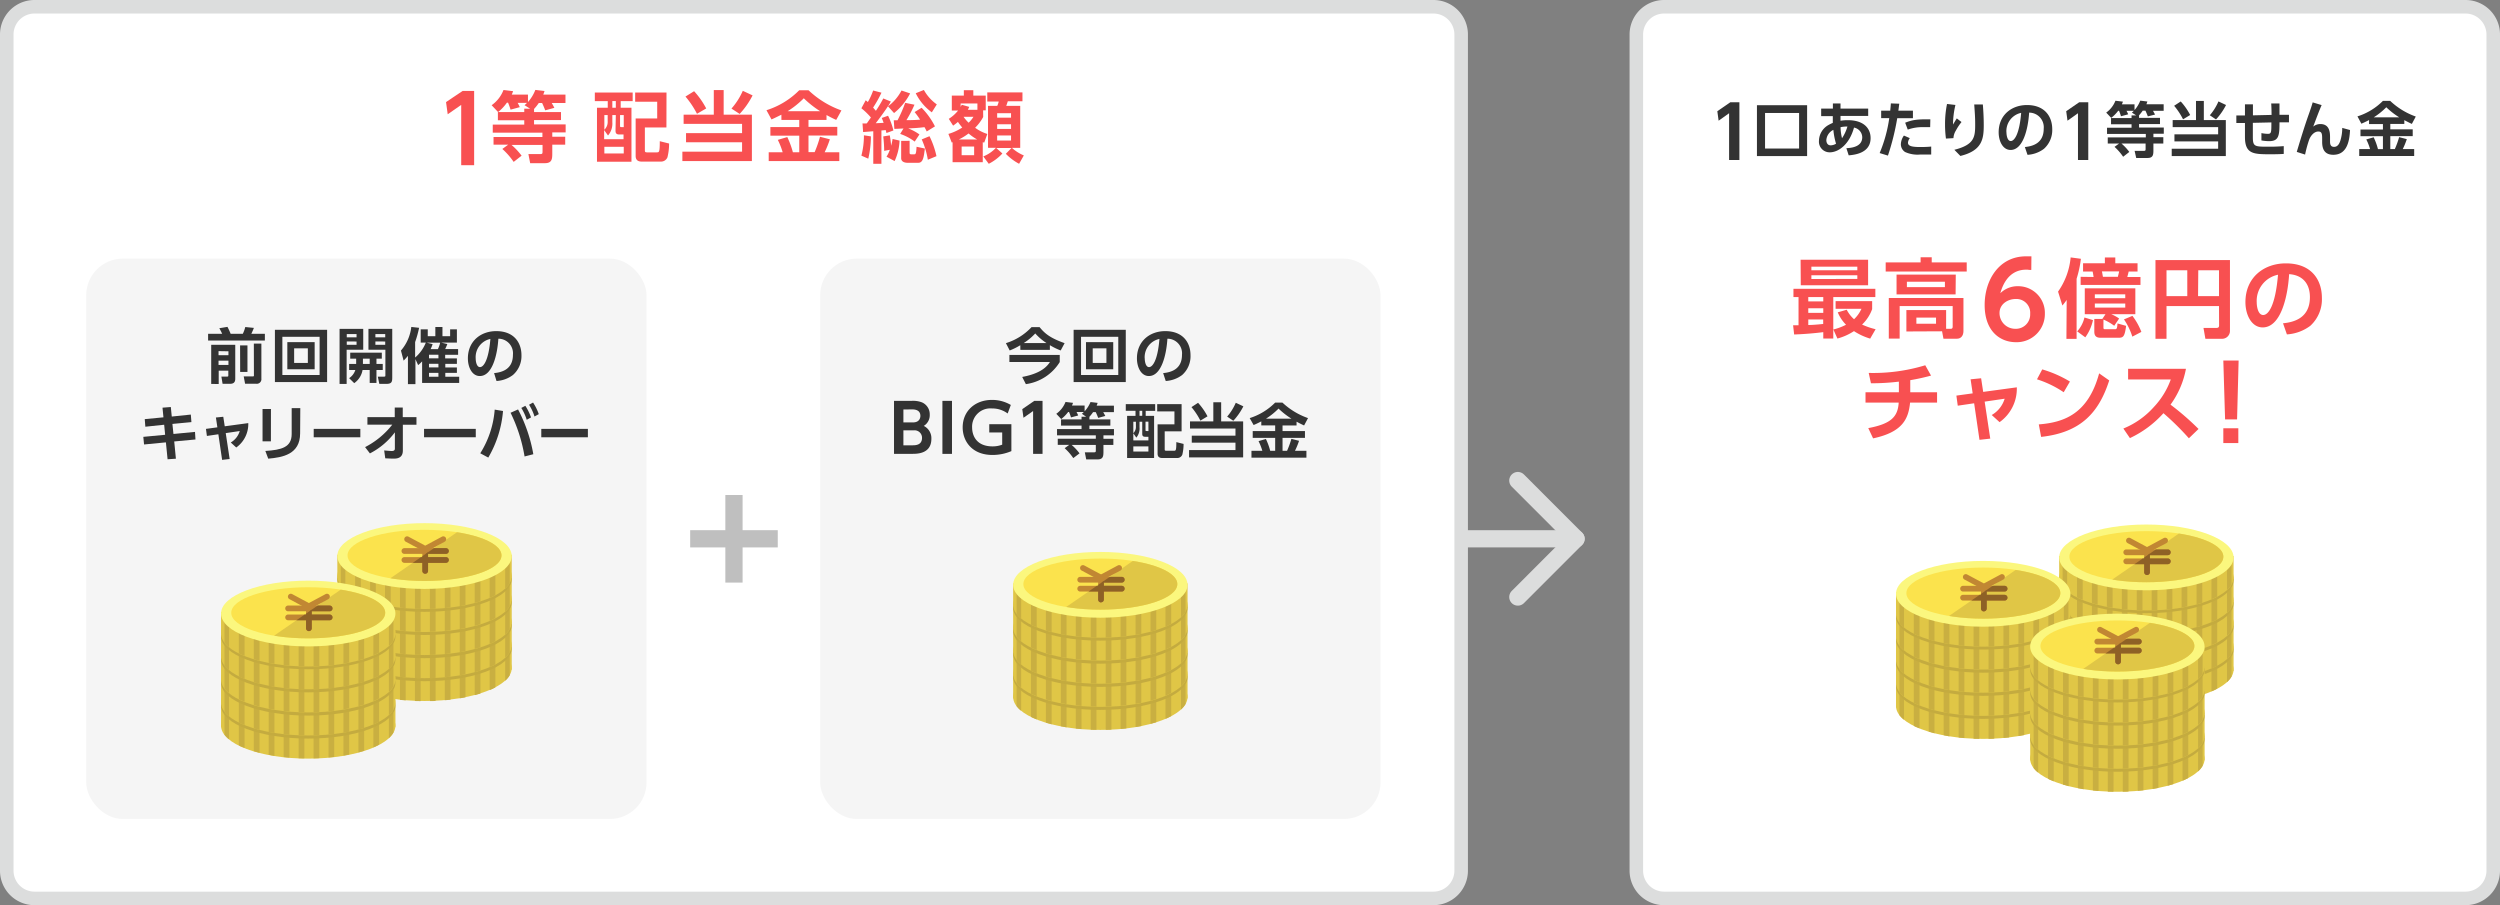 <svg xmlns="http://www.w3.org/2000/svg" xmlns:xlink="http://www.w3.org/1999/xlink" width="580" height="210" viewBox="0 0 580 210"><rect x="0" y="0" width="580" height="210" fill="#808080" stroke="none"/><defs><style>.cls-1,.cls-2,.cls-21{fill:none;}.cls-2{stroke:#dcdddd;stroke-linecap:round;stroke-linejoin:round;}.cls-2,.cls-21{stroke-width:4px;}.cls-3{fill:#fff;}.cls-4{fill:#dcdddd;}.cls-5{fill:#f5f5f5;}.cls-6{fill:#333;}.cls-7{fill:#e0c646;}.cls-8{clip-path:url(#clip-path);}.cls-9{fill:#c9af41;}.cls-10{fill:#c4ab3f;}.cls-11{clip-path:url(#clip-path-2);}.cls-12{clip-path:url(#clip-path-3);}.cls-13{clip-path:url(#clip-path-4);}.cls-14{clip-path:url(#clip-path-5);}.cls-15{fill:#fbf77e;}.cls-16{fill:#fbe34d;}.cls-17{clip-path:url(#clip-path-6);}.cls-18{fill:#c18733;}.cls-19{fill:#8e6126;}.cls-20{fill:#f85051;}.cls-21{stroke:#bfbfbf;stroke-miterlimit:10;}.cls-22{clip-path:url(#clip-path-8);}.cls-23{clip-path:url(#clip-path-9);}.cls-24{clip-path:url(#clip-path-10);}.cls-25{clip-path:url(#clip-path-11);}.cls-26{clip-path:url(#clip-path-12);}.cls-27{clip-path:url(#clip-path-13);}.cls-28{clip-path:url(#clip-path-15);}.cls-29{clip-path:url(#clip-path-16);}.cls-30{clip-path:url(#clip-path-17);}.cls-31{clip-path:url(#clip-path-18);}.cls-32{clip-path:url(#clip-path-19);}.cls-33{clip-path:url(#clip-path-20);}.cls-34{clip-path:url(#clip-path-22);}.cls-35{clip-path:url(#clip-path-23);}.cls-36{clip-path:url(#clip-path-24);}.cls-37{clip-path:url(#clip-path-25);}.cls-38{clip-path:url(#clip-path-26);}.cls-39{clip-path:url(#clip-path-27);}.cls-40{clip-path:url(#clip-path-29);}.cls-41{clip-path:url(#clip-path-30);}.cls-42{clip-path:url(#clip-path-31);}.cls-43{clip-path:url(#clip-path-32);}.cls-44{clip-path:url(#clip-path-33);}.cls-45{clip-path:url(#clip-path-34);}.cls-46{clip-path:url(#clip-path-36);}.cls-47{clip-path:url(#clip-path-37);}.cls-48{clip-path:url(#clip-path-38);}.cls-49{clip-path:url(#clip-path-39);}.cls-50{clip-path:url(#clip-path-40);}.cls-51{clip-path:url(#clip-path-41);}</style><clipPath id="clip-path"><path class="cls-1" d="M235.05,150.1v11.28h0a2.94,2.94,0,0,0,0,.33c0,4.21,9.06,7.63,20.23,7.63s20.23-3.41,20.23-7.63a2.94,2.94,0,0,0,0-.33h0V150.1Z"/></clipPath><clipPath id="clip-path-2"><path class="cls-1" d="M235.05,144.76V156h0a3,3,0,0,0,0,.33c0,4.21,9.06,7.63,20.23,7.63s20.23-3.42,20.23-7.63a3,3,0,0,0,0-.33h0V144.76Z"/></clipPath><clipPath id="clip-path-3"><path class="cls-1" d="M235.05,139.39v11.28h0a2.94,2.94,0,0,0,0,.33c0,4.21,9.06,7.63,20.23,7.63s20.23-3.42,20.23-7.63a2.94,2.94,0,0,0,0-.33h0V139.39Z"/></clipPath><clipPath id="clip-path-4"><path class="cls-1" d="M235.05,134v11.28h0a3,3,0,0,0,0,.33c0,4.21,9.06,7.63,20.23,7.63s20.23-3.42,20.23-7.63a3,3,0,0,0,0-.33h0V134Z"/></clipPath><clipPath id="clip-path-5"><path class="cls-1" d="M235.05,128.71V140h0a2.92,2.92,0,0,0,0,.33c0,4.21,9.06,7.63,20.23,7.63s20.23-3.42,20.23-7.63a2.92,2.92,0,0,0,0-.33h0V128.71Z"/></clipPath><clipPath id="clip-path-6"><polygon class="cls-1" points="237.04 147.95 273.52 147.95 273.52 122.74 237.04 147.95"/></clipPath><clipPath id="clip-path-8"><path class="cls-1" d="M78.26,143.44v11.28h0a3,3,0,0,0,0,.33c0,4.21,9.06,7.63,20.23,7.63s20.23-3.42,20.23-7.63a3.16,3.16,0,0,0,0-.33h0V143.44Z"/></clipPath><clipPath id="clip-path-9"><path class="cls-1" d="M78.26,138.1v11.28h0a3,3,0,0,0,0,.33c0,4.21,9.06,7.63,20.23,7.63s20.23-3.41,20.23-7.63a3.16,3.16,0,0,0,0-.33h0V138.1Z"/></clipPath><clipPath id="clip-path-10"><path class="cls-1" d="M78.26,132.73V144h0a2.93,2.93,0,0,0,0,.33c0,4.21,9.06,7.63,20.23,7.63s20.23-3.42,20.23-7.63a3.13,3.13,0,0,0,0-.33h0V132.73Z"/></clipPath><clipPath id="clip-path-11"><path class="cls-1" d="M78.26,127.36v11.28h0a2.93,2.93,0,0,0,0,.33c0,4.21,9.06,7.63,20.23,7.63s20.23-3.41,20.23-7.63a3.13,3.13,0,0,0,0-.33h0V127.36Z"/></clipPath><clipPath id="clip-path-12"><path class="cls-1" d="M78.26,122.05v11.28h0a3,3,0,0,0,0,.33c0,4.21,9.06,7.63,20.23,7.63s20.23-3.42,20.23-7.63a3.14,3.14,0,0,0,0-.33h0V122.05Z"/></clipPath><clipPath id="clip-path-13"><polygon class="cls-1" points="80.25 141.29 116.73 141.29 116.73 116.08 80.25 141.29"/></clipPath><clipPath id="clip-path-15"><path class="cls-1" d="M51.28,156.76V168h0a2.94,2.94,0,0,0,0,.33c0,4.21,9.06,7.63,20.23,7.63s20.23-3.41,20.23-7.63a2.94,2.94,0,0,0,0-.33h0V156.76Z"/></clipPath><clipPath id="clip-path-16"><path class="cls-1" d="M51.28,151.42V162.7h0a3,3,0,0,0,0,.33c0,4.21,9.06,7.63,20.23,7.63s20.23-3.42,20.23-7.63a3,3,0,0,0,0-.33h0V151.42Z"/></clipPath><clipPath id="clip-path-17"><path class="cls-1" d="M51.28,146v11.28h0a2.94,2.94,0,0,0,0,.33c0,4.21,9.06,7.63,20.23,7.63s20.23-3.42,20.23-7.63a2.94,2.94,0,0,0,0-.33h0V146Z"/></clipPath><clipPath id="clip-path-18"><path class="cls-1" d="M51.28,140.68V152h0a3,3,0,0,0,0,.33c0,4.21,9.06,7.63,20.23,7.63s20.23-3.42,20.23-7.63a3,3,0,0,0,0-.33h0V140.68Z"/></clipPath><clipPath id="clip-path-19"><path class="cls-1" d="M51.28,135.37v11.28h0a2.92,2.92,0,0,0,0,.33c0,4.21,9.06,7.63,20.23,7.63s20.23-3.42,20.23-7.63a2.92,2.92,0,0,0,0-.33h0V135.37Z"/></clipPath><clipPath id="clip-path-20"><polygon class="cls-1" points="53.27 154.61 89.75 154.61 89.75 129.4 53.27 154.61"/></clipPath><clipPath id="clip-path-22"><path class="cls-1" d="M477.73,143.74V155h0a3,3,0,0,0,0,.33c0,4.21,9.06,7.63,20.23,7.63s20.23-3.42,20.23-7.63a3.16,3.16,0,0,0,0-.33h0V143.74Z"/></clipPath><clipPath id="clip-path-23"><path class="cls-1" d="M477.73,138.41v11.28h0a3,3,0,0,0,0,.33c0,4.21,9.06,7.63,20.23,7.63s20.23-3.41,20.23-7.63a3.16,3.16,0,0,0,0-.33h0V138.41Z"/></clipPath><clipPath id="clip-path-24"><path class="cls-1" d="M477.73,133v11.28h0a2.93,2.93,0,0,0,0,.33c0,4.21,9.06,7.63,20.23,7.63s20.23-3.42,20.23-7.63a3.13,3.13,0,0,0,0-.33h0V133Z"/></clipPath><clipPath id="clip-path-25"><path class="cls-1" d="M477.73,127.66v11.28h0a2.93,2.93,0,0,0,0,.33c0,4.21,9.06,7.63,20.23,7.63s20.23-3.41,20.23-7.63a3.13,3.13,0,0,0,0-.33h0V127.66Z"/></clipPath><clipPath id="clip-path-26"><path class="cls-1" d="M477.73,122.36v11.28h0a3,3,0,0,0,0,.33c0,4.21,9.06,7.63,20.23,7.63s20.23-3.42,20.23-7.63a3.14,3.14,0,0,0,0-.33h0V122.36Z"/></clipPath><clipPath id="clip-path-27"><polygon class="cls-1" points="479.72 141.59 516.2 141.59 516.2 116.39 479.72 141.59"/></clipPath><clipPath id="clip-path-29"><path class="cls-1" d="M439.87,152.19v11.28h0a2.94,2.94,0,0,0,0,.33c0,4.21,9.06,7.63,20.23,7.63s20.23-3.41,20.23-7.63a2.94,2.94,0,0,0,0-.33h0V152.19Z"/></clipPath><clipPath id="clip-path-30"><path class="cls-1" d="M439.87,146.85v11.28h0a3,3,0,0,0,0,.33c0,4.21,9.06,7.63,20.23,7.63s20.23-3.42,20.23-7.63a3,3,0,0,0,0-.33h0V146.85Z"/></clipPath><clipPath id="clip-path-31"><path class="cls-1" d="M439.87,141.47v11.28h0a2.94,2.94,0,0,0,0,.33c0,4.21,9.06,7.63,20.23,7.63s20.23-3.42,20.23-7.63a2.94,2.94,0,0,0,0-.33h0V141.47Z"/></clipPath><clipPath id="clip-path-32"><path class="cls-1" d="M439.87,136.1v11.28h0a3,3,0,0,0,0,.33c0,4.21,9.06,7.63,20.23,7.63s20.23-3.42,20.23-7.63a3,3,0,0,0,0-.33h0V136.1Z"/></clipPath><clipPath id="clip-path-33"><path class="cls-1" d="M439.87,130.8v11.28h0a2.92,2.92,0,0,0,0,.33c0,4.21,9.06,7.63,20.23,7.63s20.23-3.42,20.23-7.63a2.92,2.92,0,0,0,0-.33h0V130.8Z"/></clipPath><clipPath id="clip-path-34"><polygon class="cls-1" points="441.86 150.03 478.34 150.03 478.34 124.83 441.86 150.03"/></clipPath><clipPath id="clip-path-36"><path class="cls-1" d="M471,164.46v11.28h0a2.93,2.93,0,0,0,0,.33c0,4.21,9.06,7.63,20.23,7.63s20.23-3.42,20.23-7.63a3.12,3.12,0,0,0,0-.33h0V164.46Z"/></clipPath><clipPath id="clip-path-37"><path class="cls-1" d="M471,159.12V170.4h0a2.94,2.94,0,0,0,0,.33c0,4.21,9.06,7.63,20.23,7.63s20.23-3.42,20.23-7.63a3.13,3.13,0,0,0,0-.33h0V159.12Z"/></clipPath><clipPath id="clip-path-38"><path class="cls-1" d="M471,153.74V165h0a2.94,2.94,0,0,0,0,.33c0,4.21,9.06,7.63,20.23,7.63s20.23-3.42,20.23-7.63a3.13,3.13,0,0,0,0-.33h0V153.74Z"/></clipPath><clipPath id="clip-path-39"><path class="cls-1" d="M471,148.37v11.28h0a2.94,2.94,0,0,0,0,.33c0,4.21,9.06,7.63,20.23,7.63s20.23-3.42,20.23-7.63a3.13,3.13,0,0,0,0-.33h0V148.37Z"/></clipPath><clipPath id="clip-path-40"><path class="cls-1" d="M471,143.07v11.28h0a2.92,2.92,0,0,0,0,.33c0,4.21,9.06,7.63,20.23,7.63s20.23-3.41,20.23-7.63a3.12,3.12,0,0,0,0-.33h0V143.07Z"/></clipPath><clipPath id="clip-path-41"><polygon class="cls-1" points="473 162.3 509.48 162.3 509.48 137.1 473 162.3"/></clipPath></defs><title>kouei</title><g id="bg"><rect class="cls-1" width="580" height="210"/></g><g id="レイヤー_2" data-name="レイヤー 2"><line class="cls-2" x1="300.74" y1="125" x2="365.64" y2="125"/><polyline class="cls-2" points="352.14 111.49 365.64 125 352.14 138.51"/><rect class="cls-3" x="1.57" y="1.57" width="337.43" height="206.86" rx="6.43" ry="6.43"/><path class="cls-4" d="M332.56,3.14A4.87,4.87,0,0,1,337.42,8V202a4.87,4.87,0,0,1-4.86,4.86H8A4.87,4.87,0,0,1,3.14,202V8A4.87,4.87,0,0,1,8,3.14H332.56m0-3.14H8A8,8,0,0,0,0,8V202a8,8,0,0,0,8,8H332.56a8,8,0,0,0,8-8V8a8,8,0,0,0-8-8Z"/><rect class="cls-3" x="379.63" y="1.57" width="198.81" height="206.86" rx="6.43" ry="6.43"/><path class="cls-4" d="M572,3.14A4.87,4.87,0,0,1,576.86,8V202a4.87,4.87,0,0,1-4.86,4.86H386.06a4.87,4.87,0,0,1-4.86-4.86V8a4.87,4.87,0,0,1,4.86-4.86H572M572,0H386.06a8,8,0,0,0-8,8V202a8,8,0,0,0,8,8H572a8,8,0,0,0,8-8V8a8,8,0,0,0-8-8Z"/><rect class="cls-5" x="20" y="60" width="130" height="130" rx="8.5" ry="8.5"/><rect class="cls-5" x="190.28" y="60" width="130" height="130" rx="8.5" ry="8.5"/><path class="cls-6" d="M236.71,80.09a15.38,15.38,0,0,1-2.46,1.22l-.88-1.7a13.61,13.61,0,0,0,5.94-3.71h1.88c1.25,1.55,2.56,2.56,5.8,3.71l-.91,1.7a15.39,15.39,0,0,1-2.51-1.23v1.09h-6.85Zm9.15,2.25V84A11,11,0,0,1,238,89.12l-.85-1.67c3.08-.57,5.31-1.65,6.43-3.46h-9.4V82.34Zm-3.07-2.75a12.58,12.58,0,0,1-2.61-2.23,13.46,13.46,0,0,1-2.68,2.23Z"/><path class="cls-6" d="M261.18,76.51V88.64h-12.1V76.51ZM250.8,78.14V87h8.64V78.14Zm7.47,1.23v6.3h-6.32v-6.3Zm-4.76,1.44V84.2h3.18V80.81Z"/><path class="cls-6" d="M269.85,86.56c1.77-.17,4.37-.84,4.37-4.24a3.39,3.39,0,0,0-3.38-3.74c-.24,3.82-1.42,8.66-4.3,8.66-1.78,0-2.77-2-2.77-4.1,0-4,3-6.32,6.57-6.32,4.17,0,5.86,2.72,5.86,5.59A5.83,5.83,0,0,1,274.26,87a7,7,0,0,1-3.81,1.39Zm-4.27-3.39c0,.66.21,2,1,2s2-1.47,2.41-6.54A4.32,4.32,0,0,0,265.57,83.17Z"/><path class="cls-6" d="M211.48,93a5.79,5.79,0,0,1,2.39.34,3,3,0,0,1,1.83,2.85,2.89,2.89,0,0,1-1.39,2.62,3.17,3.17,0,0,1,1.77,3c0,3.48-3.33,3.48-4.42,3.48h-4.25V93Zm-1.89,2v3h2.22c1.68,0,1.72-1.31,1.72-1.51,0-1.43-1.34-1.51-1.94-1.51Zm0,4.83v3.48h2.13c.72,0,2.19-.06,2.19-1.72A1.73,1.73,0,0,0,212,99.84Z"/><path class="cls-6" d="M220.86,93V105.3h-2.22V93Z"/><path class="cls-6" d="M233.78,95.93a6,6,0,0,0-3.63-1.17,4.24,4.24,0,0,0-4.62,4.4c0,1.89,1,4.4,4.73,4.4a6.11,6.11,0,0,0,2.25-.4v-2.83h-3V98.41h5.13v6.25a11.15,11.15,0,0,1-4.4.89c-4.7,0-6.9-3.16-6.9-6.4,0-3.77,2.86-6.37,6.8-6.37a8.5,8.5,0,0,1,4.37,1.17Z"/><path class="cls-6" d="M239.95,93h1.92V105.3h-2.19V95.36l-2.23,1.56-.28-2Z"/><path class="cls-6" d="M252,96.69,251,96a4.53,4.53,0,0,0,.45-.42h-1.7a7.26,7.26,0,0,1,.39.81l-1.67.45a12,12,0,0,0-.45-1.26h-.21a8.49,8.49,0,0,1-1.61,1.64L245.06,96a6.06,6.06,0,0,0,2.14-2.75l1.74.21a6,6,0,0,1-.24.62h2.93v1.34A7.2,7.2,0,0,0,253,93.27l1.65.2c-.07.24-.13.39-.22.64h4v1.51h-2.48c.08.15.29.5.48.88l-1.65.45c-.17-.46-.35-.87-.56-1.33h-.63a8.59,8.59,0,0,1-.85,1.08v.6h4.86v1.44h-4.86v.8h5.7V101H256v.8h2.3v1.43H256v1.56c0,1-.06,1.79-1.34,1.79H252l-.32-1.64h2.06c.45,0,.49-.06.49-.5v-1.21h-5.6a11.89,11.89,0,0,1,1.82,1.95L249,106.28a12.72,12.72,0,0,0-2-2.3l1.06-.77H245.4v-1.43h8.83V101h-9V99.54h5.69v-.8h-4.76V97.3h4.76v-.62Z"/><path class="cls-6" d="M268,93.76v1.56h-2.2v1.16h1.95v9.78h-6.26V96.48h1.95V95.31h-2.26V93.76Zm-3,4.08h-.63v1.29a3.31,3.31,0,0,1-.74,2.4l-.7-1v1.64h3.5v-.84h-.76c-.63,0-.67-.38-.67-.73Zm-1.47,0h-.6v2.65a2,2,0,0,0,.6-1.55Zm2.9,5.73h-3.5v1.19h3.5ZM265,95.31h-.63v1.16H265Zm1.43,2.52h-.67v1.85c0,.28,0,.32.27.32h.41Zm7.7,2.24h-3.92v4.15c0,.22,0,.35.38.35h1.77c.42,0,.55,0,.55-2l1.68.42a10.34,10.34,0,0,1-.29,2.48,1.24,1.24,0,0,1-1.21.79h-3.37c-.34,0-1.16,0-1.16-1V98.45h3.91v-3h-4V93.76h5.66Z"/><path class="cls-6" d="M283.31,93.32v4.44h5.1v8.36H275.86v-1.7h10.77v-1.72H276.49v-1.62h10.14V99.42H276.08V97.76h5.41V93.32Zm-4.82,4.27a16.08,16.08,0,0,0-2.07-3.14l1.53-1a14.68,14.68,0,0,1,2.19,3.14Zm6.21-.94a12.37,12.37,0,0,0,2-3.21l1.76.83a14.58,14.58,0,0,1-2.33,3.35Z"/><path class="cls-6" d="M292.62,97.76c-.74.39-1.27.63-1.78.85L289.93,97a14.42,14.42,0,0,0,5.91-3.6h1.68A16.81,16.81,0,0,0,303.46,97l-.91,1.71c-.36-.17-.76-.35-1.75-.88v.88h-3.25V100h5.2v1.58h-5.2v3h1.05a20.63,20.63,0,0,0,1-2.77l1.78.46a18.12,18.12,0,0,1-.94,2.31h2.65v1.6H290.34v-1.6h2.52a13.28,13.28,0,0,0-.88-2.24l1.71-.5a15.51,15.51,0,0,1,1,2.75h1.15v-3h-5.21V100h5.21V98.7h-3.22Zm7-.63a17.76,17.76,0,0,1-3-2.34,15.87,15.87,0,0,1-2.91,2.34Z"/><path class="cls-7" d="M275.51,161.71c0,4.21-9.06,7.63-20.23,7.63s-20.23-3.42-20.23-7.63,9.06-7.63,20.23-7.63,20.23,3.42,20.23,7.63"/><rect class="cls-7" x="235.05" y="156.73" width="40.46" height="5.31"/><g class="cls-8"><rect class="cls-9" x="256.52" y="158.72" width="1.33" height="12.6"/><rect class="cls-9" x="259.98" y="158.72" width="1.33" height="12.6"/><rect class="cls-9" x="263.45" y="158.72" width="1.33" height="12.6"/><rect class="cls-9" x="266.92" y="158.72" width="1.33" height="12.6"/><rect class="cls-9" x="270.39" y="158.72" width="1.33" height="12.6"/><rect class="cls-9" x="273.99" y="158.72" width="1.06" height="12.6"/><rect class="cls-9" x="235.85" y="158.72" width="1.06" height="12.6"/><rect class="cls-9" x="239.18" y="158.72" width="1.33" height="12.6"/><rect class="cls-9" x="242.65" y="158.72" width="1.33" height="12.6"/><rect class="cls-9" x="246.11" y="158.72" width="1.33" height="12.6"/><rect class="cls-9" x="249.58" y="158.72" width="1.33" height="12.6"/><rect class="cls-9" x="253.05" y="158.72" width="1.33" height="12.6"/></g><path class="cls-10" d="M275.51,157.07c0,4.21-9.06,7.63-20.23,7.63s-20.23-3.42-20.23-7.63,9.06-7.63,20.23-7.63,20.23,3.42,20.23,7.63"/><path class="cls-7" d="M275.51,156.37c0,4.21-9.06,7.63-20.23,7.63s-20.23-3.42-20.23-7.63,9.06-7.63,20.23-7.63,20.23,3.42,20.23,7.63"/><rect class="cls-7" x="235.05" y="151.4" width="40.46" height="5.31"/><g class="cls-11"><rect class="cls-9" x="256.52" y="153.39" width="1.33" height="12.6"/><rect class="cls-9" x="259.98" y="153.39" width="1.33" height="12.6"/><rect class="cls-9" x="263.45" y="153.39" width="1.33" height="12.6"/><rect class="cls-9" x="266.92" y="153.39" width="1.33" height="12.6"/><rect class="cls-9" x="270.39" y="153.39" width="1.33" height="12.6"/><rect class="cls-9" x="273.99" y="153.39" width="1.06" height="12.6"/><rect class="cls-9" x="235.85" y="153.39" width="1.06" height="12.6"/><rect class="cls-9" x="239.18" y="153.39" width="1.33" height="12.6"/><rect class="cls-9" x="242.65" y="153.39" width="1.33" height="12.6"/><rect class="cls-9" x="246.11" y="153.39" width="1.33" height="12.6"/><rect class="cls-9" x="249.58" y="153.39" width="1.33" height="12.6"/><rect class="cls-9" x="253.05" y="153.39" width="1.33" height="12.6"/></g><path class="cls-10" d="M275.51,151.73c0,4.21-9.06,7.63-20.23,7.63s-20.23-3.42-20.23-7.63,9.06-7.63,20.23-7.63,20.23,3.42,20.23,7.63"/><path class="cls-7" d="M275.51,151c0,4.21-9.06,7.63-20.23,7.63s-20.23-3.42-20.23-7.63,9.06-7.63,20.23-7.63,20.23,3.42,20.23,7.63"/><rect class="cls-7" x="235.05" y="146.02" width="40.46" height="5.31"/><g class="cls-12"><rect class="cls-9" x="256.52" y="148.01" width="1.33" height="12.6"/><rect class="cls-9" x="259.98" y="148.01" width="1.33" height="12.6"/><rect class="cls-9" x="263.45" y="148.01" width="1.33" height="12.6"/><rect class="cls-9" x="266.92" y="148.01" width="1.33" height="12.6"/><rect class="cls-9" x="270.39" y="148.01" width="1.33" height="12.6"/><rect class="cls-9" x="273.99" y="148.01" width="1.06" height="12.6"/><rect class="cls-9" x="235.85" y="148.01" width="1.06" height="12.6"/><rect class="cls-9" x="239.18" y="148.01" width="1.33" height="12.6"/><rect class="cls-9" x="242.65" y="148.01" width="1.33" height="12.6"/><rect class="cls-9" x="246.11" y="148.01" width="1.33" height="12.6"/><rect class="cls-9" x="249.58" y="148.01" width="1.33" height="12.6"/><rect class="cls-9" x="253.05" y="148.01" width="1.33" height="12.6"/></g><path class="cls-10" d="M275.51,146.35c0,4.21-9.06,7.63-20.23,7.63s-20.23-3.42-20.23-7.63,9.06-7.63,20.23-7.63,20.23,3.42,20.23,7.63"/><path class="cls-7" d="M275.51,145.63c0,4.21-9.06,7.63-20.23,7.63s-20.23-3.42-20.23-7.63,9.06-7.63,20.23-7.63,20.23,3.42,20.23,7.63"/><rect class="cls-7" x="235.05" y="140.65" width="40.46" height="5.31"/><g class="cls-13"><rect class="cls-9" x="256.52" y="142.64" width="1.33" height="12.6"/><rect class="cls-9" x="259.98" y="142.64" width="1.33" height="12.6"/><rect class="cls-9" x="263.45" y="142.64" width="1.33" height="12.6"/><rect class="cls-9" x="266.92" y="142.64" width="1.33" height="12.6"/><rect class="cls-9" x="270.39" y="142.64" width="1.33" height="12.6"/><rect class="cls-9" x="273.99" y="142.64" width="1.06" height="12.6"/><rect class="cls-9" x="235.85" y="142.64" width="1.06" height="12.6"/><rect class="cls-9" x="239.18" y="142.64" width="1.33" height="12.6"/><rect class="cls-9" x="242.65" y="142.64" width="1.33" height="12.6"/><rect class="cls-9" x="246.11" y="142.64" width="1.33" height="12.6"/><rect class="cls-9" x="249.58" y="142.64" width="1.33" height="12.6"/><rect class="cls-9" x="253.05" y="142.64" width="1.33" height="12.6"/></g><path class="cls-10" d="M275.51,141c0,4.21-9.06,7.63-20.23,7.63s-20.23-3.42-20.23-7.63,9.06-7.63,20.23-7.63,20.23,3.42,20.23,7.63"/><path class="cls-7" d="M275.51,140.32c0,4.21-9.06,7.63-20.23,7.63s-20.23-3.42-20.23-7.63,9.06-7.63,20.23-7.63,20.23,3.42,20.23,7.63"/><rect class="cls-7" x="235.05" y="135.34" width="40.46" height="5.31"/><g class="cls-14"><rect class="cls-9" x="256.52" y="137.33" width="1.33" height="12.6"/><rect class="cls-9" x="259.98" y="137.33" width="1.33" height="12.6"/><rect class="cls-9" x="263.45" y="137.33" width="1.33" height="12.6"/><rect class="cls-9" x="266.92" y="137.33" width="1.33" height="12.6"/><rect class="cls-9" x="270.39" y="137.33" width="1.33" height="12.6"/><rect class="cls-9" x="273.99" y="137.33" width="1.06" height="12.6"/><rect class="cls-9" x="235.85" y="137.33" width="1.06" height="12.6"/><rect class="cls-9" x="239.18" y="137.33" width="1.33" height="12.6"/><rect class="cls-9" x="242.65" y="137.33" width="1.33" height="12.6"/><rect class="cls-9" x="246.11" y="137.33" width="1.33" height="12.6"/><rect class="cls-9" x="249.58" y="137.33" width="1.33" height="12.6"/><rect class="cls-9" x="253.05" y="137.33" width="1.33" height="12.6"/></g><path class="cls-15" d="M275.51,135.68c0,4.21-9.06,7.63-20.23,7.63s-20.23-3.42-20.23-7.63,9.06-7.63,20.23-7.63,20.23,3.42,20.23,7.63"/><path class="cls-16" d="M273.14,135.51c0,3.28-8,5.93-17.86,5.93s-17.86-2.66-17.86-5.93,8-5.93,17.86-5.93,17.86,2.66,17.86,5.93"/><g class="cls-17"><path class="cls-7" d="M273.14,135.51c0,3.28-8,5.93-17.86,5.93s-17.86-2.66-17.86-5.93,8-5.93,17.86-5.93,17.86,2.66,17.86,5.93"/></g><path class="cls-18" d="M255.43,134.68a.67.67,0,0,1-.31-.08l-4.19-2.24a.66.66,0,0,1,.63-1.17l3.88,2.08,3.88-2.08a.66.66,0,1,1,.63,1.17l-4.19,2.24a.66.66,0,0,1-.31.08"/><path class="cls-18" d="M260.25,135.16h-9.64a.66.66,0,0,1,0-1.33h9.64a.66.66,0,1,1,0,1.33"/><path class="cls-18" d="M260.25,137.24h-9.64a.66.66,0,1,1,0-1.33h9.64a.66.66,0,1,1,0,1.33"/><path class="cls-18" d="M255.43,139.76a.66.66,0,0,1-.66-.66V134a.66.66,0,1,1,1.33,0v5.08a.66.66,0,0,1-.66.66"/><g class="cls-17"><path class="cls-19" d="M260.25,135.16h-9.64a.66.66,0,0,1,0-1.33h9.64a.66.66,0,1,1,0,1.33"/><path class="cls-19" d="M260.25,137.24h-9.64a.66.66,0,1,1,0-1.33h9.64a.66.66,0,1,1,0,1.33"/><path class="cls-19" d="M255.43,139.76a.66.66,0,0,1-.66-.66V134a.66.66,0,1,1,1.33,0v5.08a.66.66,0,0,1-.66.66"/></g><path class="cls-6" d="M401.44,23.72h2.1V37.12h-2.39V26.27L398.72,28l-.3-2.2Z"/><path class="cls-6" d="M419.25,36.21H407.61V24.41h11.64Zm-1.86-10h-7.9v8.25h7.9Z"/><path class="cls-6" d="M428.36,34.38c1.09-.06,3.68-.27,3.68-2.55a2.33,2.33,0,0,0-1.91-2.23c-1.08,3.94-3.61,5.74-5.63,5.74A2.48,2.48,0,0,1,422,32.63,4.28,4.28,0,0,1,424.21,29a9.08,9.08,0,0,1,1-.49c0-.52,0-.85,0-1.57h-2.7V25.2h2.72V24L427,24V25.2h6.42V26.9H427c0,.18,0,1,0,1.11a10.34,10.34,0,0,1,1.67-.13c3.84,0,5.31,2,5.31,4.16,0,3.57-3.88,3.89-5.08,4Zm-3-4.26a2.87,2.87,0,0,0-1.65,2.38c0,.62.29,1.22,1,1.22a2.46,2.46,0,0,0,1.25-.38A16.14,16.14,0,0,1,425.34,30.12Zm3.26-.76a6.61,6.61,0,0,0-1.61.15,11.21,11.21,0,0,0,.34,2.55A9.5,9.5,0,0,0,428.6,29.36Z"/><path class="cls-6" d="M436.08,35.51a32.9,32.9,0,0,0,2.23-8.1h-1.88V25.67h2.1c.08-.78.11-1,.15-1.68l1.95.07c-.13,1-.14,1.11-.21,1.61h3.38v1.75h-3.64A56.64,56.64,0,0,1,438,36.1Zm7-3.46a1.9,1.9,0,0,0-.43,1.06c0,.8,1,1,2.84,1,.38,0,1.57,0,2.55-.11v1.85c-.57,0-1.33,0-2.54,0a6.93,6.93,0,0,1-3.53-.59A2.14,2.14,0,0,1,441,33.45a3.67,3.67,0,0,1,.71-2Zm4.72-2.55c-.39,0-.91,0-1.54,0a10,10,0,0,0-3.66.57L442,28.47c1.57-.62,2.66-.84,5.84-.78Z"/><path class="cls-6" d="M453.66,24.35a19.71,19.71,0,0,0-.56,4.54c.55-.9.6-1,.88-1.42l1.09.84a12.93,12.93,0,0,0-1.32,2,3.67,3.67,0,0,0-.55,1.74l-1.74.1a24.63,24.63,0,0,1-.21-3.31,23.05,23.05,0,0,1,.46-4.72Zm6.36-.11c.13,1.6.21,3.19.21,4.8,0,3.19-.36,5.9-5.42,7.14l-1.4-1.43c4.68-1.18,4.83-3,4.83-5.88,0-1.62-.07-2.58-.22-4.64Z"/><path class="cls-6" d="M469.77,34.11c1.77-.17,4.37-.84,4.37-4.24a3.39,3.39,0,0,0-3.38-3.74c-.24,3.82-1.42,8.66-4.3,8.66-1.78,0-2.77-2-2.77-4.1,0-4,3-6.32,6.57-6.32,4.17,0,5.86,2.72,5.86,5.59a5.83,5.83,0,0,1-1.93,4.57,7,7,0,0,1-3.81,1.39Zm-4.27-3.39c0,.66.21,2,1,2s2-1.47,2.41-6.54A4.32,4.32,0,0,0,465.49,30.72Z"/><path class="cls-6" d="M482.38,23.72h2.1V37.12h-2.39V26.27L479.66,28l-.3-2.2Z"/><path class="cls-6" d="M495.6,26.77l-1-.64a4.53,4.53,0,0,0,.45-.42h-1.7a7.26,7.26,0,0,1,.39.81l-1.67.45a12.17,12.17,0,0,0-.45-1.26h-.21a8.49,8.49,0,0,1-1.61,1.64l-1.16-1.23a6.06,6.06,0,0,0,2.14-2.75l1.74.21a6,6,0,0,1-.24.62h2.93v1.34a7.22,7.22,0,0,0,1.33-2.19l1.65.2c-.07.24-.13.39-.22.64h4v1.51h-2.48c.08.15.29.5.48.88L498.3,27c-.17-.46-.35-.87-.56-1.33h-.63a8.59,8.59,0,0,1-.85,1.08v.6h4.86v1.44h-4.86v.8H502v1.44h-2.41v.8h2.3V33.3h-2.3v1.56c0,1-.06,1.79-1.34,1.79h-2.65L495.23,35h2.06c.45,0,.49-.06.49-.5V33.3h-5.6A11.93,11.93,0,0,1,494,35.25l-1.43,1.12a12.72,12.72,0,0,0-2-2.3l1.06-.77H489V31.87h8.83v-.8h-9V29.63h5.69v-.8h-4.76V27.39h4.76v-.62Z"/><path class="cls-6" d="M511.29,23.41v4.44h5.1v8.36H503.84v-1.7h10.77V32.8H504.47V31.17h10.14V29.5H504.06V27.85h5.41V23.41Zm-4.82,4.27a16.08,16.08,0,0,0-2.07-3.14l1.53-1a14.68,14.68,0,0,1,2.19,3.14Zm6.21-.94a12.37,12.37,0,0,0,2-3.21l1.76.83a14.58,14.58,0,0,1-2.33,3.35Z"/><path class="cls-6" d="M527,26.66c0-.36,0-1.57-.08-2.65l1.92,0c0,.55,0,1.88,0,2.63l2.2,0v1.74l-2.2,0c0,3.05-.13,4.37-2.41,4.37a10.85,10.85,0,0,1-1.78-.17V30.88a8.19,8.19,0,0,0,1.51.17c.76,0,.8-.35.8-2.28V28.4l-4.3.1,0,3.32c0,2.1.41,2.21,3.17,2.21a39.41,39.41,0,0,0,4-.13v1.81c-1,.06-1.74.08-3,.08-3.94,0-6,0-6-4V28.54l-2,0,0-1.75,2,0V24.2h1.85v2.56Z"/><path class="cls-6" d="M538.62,24.38c-.66,1.5-1.64,4.15-1.95,5a2.5,2.5,0,0,1,1.65-.6c2.25,0,2.25,2.12,2.25,3.18v.92c0,.74.24,1.19.92,1.19.43,0,1.08-.13,1.5-1.54a9.81,9.81,0,0,0,.41-2.86l1.81.5c-.11,2-.45,5.74-3.88,5.74-2.21,0-2.59-1.58-2.59-3v-.55c0-1.15,0-1.85-.88-1.85-1,0-1.83,1-2.17,2a27.63,27.63,0,0,0-.91,3.35l-1.93-.62c.9-3,1.81-6,2.84-8.88.14-.39.7-2,.85-2.61Z"/><path class="cls-6" d="M549.62,27.85c-.74.39-1.27.63-1.78.85L546.93,27a14.42,14.42,0,0,0,5.91-3.6h1.68a16.82,16.82,0,0,0,5.94,3.64l-.91,1.71c-.36-.17-.76-.35-1.75-.88v.88h-3.25v1.26h5.2v1.58h-5.2v3h1.05a20.63,20.63,0,0,0,1-2.77l1.78.46a18.12,18.12,0,0,1-.94,2.31h2.65v1.6H547.34v-1.6h2.52a13.28,13.28,0,0,0-.88-2.24l1.71-.5a15.51,15.51,0,0,1,1,2.75h1.15v-3h-5.21V30.05h5.21V28.79h-3.22Zm7-.63a17.76,17.76,0,0,1-3-2.34,15.82,15.82,0,0,1-2.91,2.34Z"/><path class="cls-20" d="M416,75.46h1.26V68.92h-1.18V67h19v1.92h-9.76v9.62H423V77.06c-2.26.28-4.5.46-6.76.54Zm1.74-15.2H433.4v5.92H417.78Zm1.78,8.66v1H423v-1Zm0,2.6v1.06H423V71.52Zm3.46,2.6h-3.46V75.4c.84,0,1.92-.08,3.46-.24Zm-2.74-12.26v.84H430.9v-.84Zm0,2v.86H430.9v-.86Zm8.2,8a7.49,7.49,0,0,0,1.7,2.2,7.72,7.72,0,0,0,1.72-2.42h-6V69.86h8.48v1.86A9.39,9.39,0,0,1,432,75.3a16.77,16.77,0,0,0,3.14,1.08l-1.26,2.18a14.41,14.41,0,0,1-3.76-1.74,13.1,13.1,0,0,1-3.84,1.72l-.94-2.1a13.08,13.08,0,0,0,2.94-1.1,8.94,8.94,0,0,1-1.92-2.88Z"/><path class="cls-20" d="M456.28,63h-18.8V60.88h8.1v-1.2h2.58v1.2h8.12Zm-14,13.9V71.94h9.22v4.34h1.08c.28,0,.44-.1.44-.48V71h-12.3v7.56h-2.52V69.14h17.32V76.8c0,1.12-.62,1.78-1.48,1.78h-3.16l-.32-1.72Zm11.42-8.6H440V63.7h13.74Zm-2.48-2.94h-8.82v1.26h8.82Zm-2.06,8.32h-4.56V75.1h4.56Z"/><path class="cls-20" d="M471.26,62.63c-.65,0-.72-.07-1-.07-1.08,0-4.66,0-6.19,5.47a5.7,5.7,0,0,1,4.08-1.63,6.19,6.19,0,0,1,6.26,6.34,6.54,6.54,0,0,1-6.72,6.65c-3.46,0-7.25-2.33-7.25-8.64,0-5.83,3.38-11.28,9.58-11.28.5,0,1.06,0,1.27,0Zm-3.65,6.74c-1.75,0-3.72,1.15-3.72,3.24a3.64,3.64,0,0,0,3.67,3.67A3.31,3.31,0,0,0,471,72.81,3.2,3.2,0,0,0,467.61,69.37Z"/><path class="cls-20" d="M479.47,69.58a13.56,13.56,0,0,1-1,1.3l-1-3.22a16.39,16.39,0,0,0,2.92-7.94l2.38.32a25.94,25.94,0,0,1-1,4.64V78.62h-2.36Zm6.1,4.68a10.61,10.61,0,0,1-1.78,4l-1.88-1.38a7.22,7.22,0,0,0,1.68-3.22Zm.14-10c-.08-.58-.14-.92-.22-1.26h-2.22V61.07h5.06V59.73h2.42v1.34h5.16V63h-2.06c-.08.38-.22.9-.32,1.26h3.06v1.84H482.71V64.22Zm2.76,8.64h-4.8v-6H495.4v6h-5.58a9.06,9.06,0,0,1,1.82,1l-1.14,1.68a11.77,11.77,0,0,0-2.5-1.44V76c0,.36.14.38.38.38h2.32c.46,0,.48-.38.56-1.34l2,.56c-.34,2.56-.68,2.76-1.8,2.76h-4.1c-.92,0-1.48-.32-1.48-1.42V74h1.86ZM486,68.28v.9h7.06v-.9Zm0,2.14v.94h7.06v-.94Zm5.36-6.2c0-.16.18-.7.28-1.26h-4c.12.5.14.74.24,1.26Zm3.36,9.06A15.11,15.11,0,0,1,496.8,77l-2.1,1.1a15.09,15.09,0,0,0-1.94-4Z"/><path class="cls-20" d="M514.81,71H502.63V78.6h-2.56V60.33h17.28V76.66a1.83,1.83,0,0,1-1.92,1.94h-3.78l-.44-2.52h3c.52,0,.62-.26.62-.58Zm-12.18-2.3h4.82v-6h-4.82Zm7.32,0h4.86v-6H510Z"/><path class="cls-20" d="M529.66,75c2.52-.24,6.24-1.2,6.24-6.06,0-3.12-1.68-5.12-4.82-5.34-.34,5.46-2,12.36-6.14,12.36-2.54,0-4-2.86-4-5.86,0-5.76,4.32-9,9.38-9,6,0,8.36,3.88,8.36,8A8.33,8.33,0,0,1,536,75.58a10.08,10.08,0,0,1-5.44,2Zm-6.1-4.84c0,.94.3,2.92,1.5,2.92s2.82-2.1,3.44-9.34A6.18,6.18,0,0,0,523.56,70.16Z"/><path class="cls-20" d="M443.18,91h6.22V93.4h-6.26c-.38,3.76-1.7,6.84-8.58,8.3l-1.12-2.38c5.32-1,6.86-2.64,7.06-5.92h-7.7V91h7.74V88.54a53.08,53.08,0,0,1-6.48.38l-.52-2.4a41.52,41.52,0,0,0,13.12-1.78l1.34,2.4a48.12,48.12,0,0,1-4.82,1.06Z"/><path class="cls-20" d="M461.74,101.76l-2.5.28L458,93.56l-3.8.56-.32-2.34,3.78-.52L457.18,88l2.44-.24.48,3.16,7.8-1.06a9.53,9.53,0,0,1-4,8.08l-1.82-1.66a6.51,6.51,0,0,0,3-3.78l-4.64.68Z"/><path class="cls-20" d="M478.78,91a24.08,24.08,0,0,0-6.2-3l1.22-2.3a27,27,0,0,1,6.42,2.82ZM473,98.46C478.9,98,484.46,96,487,86.62l2.34,1.64c-2.38,7.38-6.5,12.08-15.8,13.1Z"/><path class="cls-20" d="M507.14,85.56a20.42,20.42,0,0,1-3.58,8.32,61.22,61.22,0,0,1,6.5,5.64l-2.24,2.16a62.61,62.61,0,0,0-5.9-5.82,24.31,24.31,0,0,1-7.78,5.78l-1.52-2.22a19.12,19.12,0,0,0,7.08-5,18.42,18.42,0,0,0,3.92-6.38h-9.9V85.56Z"/><path class="cls-20" d="M519.36,83.64,519,97.3h-2.78l-.41-13.66Zm-3.55,15.72h3.48v3.43h-3.48Z"/><path class="cls-20" d="M107.34,21.09H110V38.33H107v-14l-3.13,2.18-.39-2.83Z"/><path class="cls-20" d="M123,25.23l-1.31-.83a5.88,5.88,0,0,0,.58-.54h-2.18a9.23,9.23,0,0,1,.5,1l-2.14.58a15.66,15.66,0,0,0-.58-1.62h-.27A10.92,10.92,0,0,1,115.56,26l-1.5-1.59a7.78,7.78,0,0,0,2.75-3.53l2.23.27a7.71,7.71,0,0,1-.31.79h3.76v1.73a9.28,9.28,0,0,0,1.71-2.81l2.13.25c-.09.31-.16.5-.29.83h5.15v1.95H128c.11.2.38.65.61,1.13l-2.12.58c-.22-.59-.45-1.12-.72-1.71H125a11.16,11.16,0,0,1-1.1,1.39V26h6.25v1.86h-6.25v1h7.33v1.86h-3.1v1h3v1.84h-3v2c0,1.33-.07,2.3-1.73,2.3H123l-.41-2.11h2.65c.58,0,.63-.07.63-.65V33.62h-7.2a15.17,15.17,0,0,1,2.34,2.5l-1.84,1.44a16.2,16.2,0,0,0-2.63-3l1.37-1H114.5V31.78h11.34v-1H114.32V28.9h7.31v-1h-6.12V26h6.12v-.79Z"/><path class="cls-20" d="M146.78,21.46v2H144V25h2.5V37.52h-8V25h2.5V23.46H138v-2Zm-3.91,5.24h-.81v1.66a4.26,4.26,0,0,1-1,3.08l-.9-1.26v2.11h4.5V31.2h-1c-.81,0-.86-.49-.86-.94Zm-1.89,0h-.77v3.4a2.52,2.52,0,0,0,.77-2Zm3.73,7.36h-4.5V35.6h4.5Zm-1.84-10.61h-.81V25h.81Zm1.84,3.24h-.86v2.38c0,.36,0,.42.34.42h.52Zm9.9,2.88h-5v5.33c0,.29.05.45.49.45h2.27c.54,0,.7,0,.7-2.59l2.16.54a13.27,13.27,0,0,1-.38,3.19,1.6,1.6,0,0,1-1.55,1h-4.34c-.43,0-1.49,0-1.49-1.31v-8.7h5V23.61h-5.11V21.46h7.27Z"/><path class="cls-20" d="M167.89,20.9v5.71h6.55V37.36H158.31V35.18h13.85V33h-13V30.88h13V28.74H158.6V26.61h7V20.9ZM161.7,26.4a20.78,20.78,0,0,0-2.67-4l2-1.24a18.81,18.81,0,0,1,2.81,4Zm8-1.21a15.86,15.86,0,0,0,2.63-4.12l2.27,1.06a18.74,18.74,0,0,1-3,4.3Z"/><path class="cls-20" d="M181.28,26.61c-1,.5-1.64.81-2.29,1.1l-1.17-2.14a18.52,18.52,0,0,0,7.6-4.63h2.16a21.6,21.6,0,0,0,7.63,4.68L194,27.82c-.47-.21-1-.45-2.25-1.13v1.13h-4.18v1.62h6.68v2h-6.68v3.85H189a26.46,26.46,0,0,0,1.24-3.56l2.29.59a23.33,23.33,0,0,1-1.21,3h3.4v2.05H178.34V35.33h3.24a17,17,0,0,0-1.13-2.88l2.2-.65a19.87,19.87,0,0,1,1.3,3.53h1.48V31.48h-6.7v-2h6.7V27.82h-4.14Zm9-.81a22.87,22.87,0,0,1-3.8-3,20.49,20.49,0,0,1-3.75,3Z"/><path class="cls-20" d="M202.05,31.64a22.86,22.86,0,0,1-.61,5.17l-1.6-.7a18.35,18.35,0,0,0,.59-4.72Zm0-4.38a15.68,15.68,0,0,0-2.21-2.14l1-1.85a3.52,3.52,0,0,1,.5.41A15.6,15.6,0,0,0,202.57,21l1.93.5a26.87,26.87,0,0,1-1.94,3.46c.18.2.43.5.65.74a28.18,28.18,0,0,0,1.71-2.86l1.76.72c-.22.38-.38.65-.67,1.12A11,11,0,0,0,209.15,21l2,.67a14.11,14.11,0,0,1-3.73,4.56L206,24.65c-.63,1-2,2.86-2.83,3.94L205,28.5c-.2-.58-.29-.79-.43-1.13l1.46-.52a15.78,15.78,0,0,1,1.24,3.42l-1.62.59c-.07-.34-.11-.47-.16-.68l-1,.09V38h-1.89V30.45c-1.76.14-2,.16-2.36.18l-.14-2a8.92,8.92,0,0,0,1,0Zm3.62,9.09a7,7,0,0,0,.77-1.6l-1.31.25a28.66,28.66,0,0,0-.22-3.35l1.51-.25a18.35,18.35,0,0,1,.32,2.41,13.5,13.5,0,0,0,.34-1.57l1.62.38a12.46,12.46,0,0,1-1.15,4.75Zm3.94-6.54c-1.57.07-1.75.09-2.12.09l-.14-2h.88A31.38,31.38,0,0,0,210,23.86l2.16.43a28.17,28.17,0,0,1-1.87,3.58c1,0,1.75,0,3.17-.11A18.38,18.38,0,0,0,212.19,26l1.62-1a17,17,0,0,1,3.1,4.32L215,30.5a10.53,10.53,0,0,0-.52-1c-1.64.2-2.39.23-3.78.29a11.29,11.29,0,0,1,2.61,1.4l-1.1,1.66a11.87,11.87,0,0,0-3.37-1.78Zm1.42,2.86v2.7c0,.2,0,.43.36.43h.67c.34,0,.49,0,.58-1.75l1.93.41c-.25,2-.41,3.31-1.53,3.31h-2.49c-.61,0-1.48-.2-1.48-1.08v-4Zm5.15-6.61a12.08,12.08,0,0,1-3.73-4.43l1.89-.76a10.07,10.07,0,0,0,3,3.35Zm-.54,5.54a19.83,19.83,0,0,1,1.62,4.63l-2,.83a19,19,0,0,0-1.42-4.72Z"/><path class="cls-20" d="M228.1,27.14a10.44,10.44,0,0,1-1.87,2.5,9.68,9.68,0,0,0,2.83,1.44l-.72,2L228,33v4.63h-7V33l-.2.07-.77-2a12,12,0,0,0,3.21-1.48,14,14,0,0,1-1-1.31,11.14,11.14,0,0,1-1.12.87l-1-1.58a8.45,8.45,0,0,0,2.16-1.93h-1.46V22.18h2.79V20.92h2.2v1.26h2.88V25.6h-.61Zm-1.39,5.22a11.44,11.44,0,0,1-2-1.4,12.74,12.74,0,0,1-2.27,1.4Zm.05-6.89V24h-3.89v.79a4.59,4.59,0,0,0,.25-.49l1.75.5-.32.67ZM226,34h-2.9v2H226Zm-2.45-6.9a8.39,8.39,0,0,0,1.17,1.37,6.57,6.57,0,0,0,1.12-1.37ZM236.43,38a12.48,12.48,0,0,1-3.08-2.32l1.33-1.35h-3.55l1.42,1.28A11.06,11.06,0,0,1,229.39,38l-1.26-1.71a8.21,8.21,0,0,0,2.93-2h-1.84V24.56h2.14a4.18,4.18,0,0,0,.34-1h-2.65V21.43h8.16V23.5h-3.4c-.16.5-.22.68-.36,1.06h3.24V34.3h-1.93a9.44,9.44,0,0,0,2.77,1.76Zm-1.87-11.74h-3.22V27.3h3.22Zm0,2.57h-3.22v1.08h3.22Zm0,2.59h-3.22v1.19h3.22Z"/><path class="cls-6" d="M48.28,77.44h3.26a12.21,12.21,0,0,0-.66-1.29l1.89-.32a16.82,16.82,0,0,1,.74,1.61h2.82a7.29,7.29,0,0,0,.57-1.57l2,.2c-.21.57-.55,1.29-.59,1.37h3.14V79H48.28ZM49,80h5.58v7.79c0,.39,0,1.25-1.15,1.25H51.64l-.28-1.67h1.3c.31,0,.31-.1.31-.29V86H50.74v3.08H49Zm1.7,1.46v.94H53V81.5Zm0,2.21v1H53v-1Zm5-3.54h1.71v6.16H55.72Zm3.19-.41h1.75v8.11a1.07,1.07,0,0,1-1.2,1.2H56.86l-.32-1.71h2.12c.14,0,.25,0,.25-.2Z"/><path class="cls-6" d="M75.89,76.51V88.64H63.78V76.51ZM65.51,78.14V87h8.64V78.14ZM73,79.37v6.3H66.66v-6.3Zm-4.76,1.44V84.2h3.18V80.81Z"/><path class="cls-6" d="M78.78,76.29h5.49v4.85H80.42v7.93H78.78Zm1.67,1.21v.76h2.27v-.76Zm0,1.72V80h2.27v-.77Zm2.18,5.22V83.21H81.25V81.82h7.33v1.39H87.34v1.23H88.8v1.4H87.34v3H85.77v-3H84.11a4.67,4.67,0,0,1-1.93,3.05L81,87.73a3.54,3.54,0,0,0,1.44-1.89H81v-1.4Zm3.14,0V83.21H84.2v1.23Zm-.29-8.15H91V87.52c0,1-.06,1.54-1.37,1.54H88l-.35-1.68H89c.34,0,.41,0,.41-.34V81.14H85.48Zm1.61,1.21v.76h2.28v-.76Zm0,1.72V80h2.28v-.77Z"/><path class="cls-6" d="M97.6,79.48V76.4h1.64V78H101V75.86h1.65V78h1.78V76.4H106v3.08h-3.66l1.44.34a10.55,10.55,0,0,1-.5,1.16h3v1.33h-3v.84H106v1.26h-2.69v.84H106v1.26h-2.69v.9h3.22v1.43h-8.6v-5a9.84,9.84,0,0,1-.92.87l-.63-1.39v5.8H94.64V82.55a12.9,12.9,0,0,1-1,1.12l-.62-2.34a10.1,10.1,0,0,0,2.4-5.48l1.81.2a24,24,0,0,1-.92,3.31v3.59a8.9,8.9,0,0,0,2.48-3.46Zm2.77.36A8.67,8.67,0,0,1,99.9,81h1.69a6.94,6.94,0,0,0,.53-1.5H99Zm1.34,2.46H99.53v.84h2.19Zm0,2.1H99.53v.84h2.19Zm0,2.1H99.53v.9h2.19Z"/><path class="cls-6" d="M114.63,86.56c1.77-.17,4.37-.84,4.37-4.24a3.39,3.39,0,0,0-3.38-3.74c-.24,3.82-1.42,8.66-4.3,8.66-1.78,0-2.77-2-2.77-4.1,0-4,3-6.32,6.57-6.32,4.17,0,5.86,2.72,5.86,5.59A5.83,5.83,0,0,1,119,87a7,7,0,0,1-3.81,1.39Zm-4.27-3.39c0,.66.21,2,1,2s2-1.47,2.41-6.54A4.32,4.32,0,0,0,110.36,83.17Z"/><path class="cls-6" d="M44.27,96.18l.14,1.75L40,98.35l.24,2.33,5-.48.11,1.76-4.93.46.39,4-1.93.13-.39-3.92-5.07.49-.17-1.77,5.06-.48-.22-2.33L33.72,99l-.14-1.76,4.34-.42-.22-2.24,1.93-.15.22,2.21Z"/><path class="cls-6" d="M53.28,106.49l-1.75.2-.87-5.94-2.66.39-.22-1.64,2.65-.36-.34-2.28,1.71-.17.34,2.21,5.46-.74a6.67,6.67,0,0,1-2.79,5.66l-1.27-1.16A4.56,4.56,0,0,0,55.62,100l-3.25.48Z"/><path class="cls-6" d="M62.85,102.39H60.91V94.89h1.95Zm6.78-1.85c0,4.89-4.1,5.58-7.4,5.87l-.67-1.79c3.78-.24,6.11-.85,6.11-3.94v-6h2Z"/><path class="cls-6" d="M83.6,99.5v1.95H72.78V99.5Z"/><path class="cls-6" d="M85.24,98.53V96.77h6.34V94.54h1.86v2.23h3.18v1.77H93.46v6c0,1.86-1.54,1.86-2.17,1.86-.29,0-.45,0-1.91-.07l-.25-1.83c1.06.1,1.44.13,1.78.13s.7-.1.7-.53V100.3a16.82,16.82,0,0,1-5.79,4.89l-1.12-1.46A19.07,19.07,0,0,0,91,98.53Z"/><path class="cls-6" d="M110.38,99.5v1.95h-12V99.5Z"/><path class="cls-6" d="M116.7,95.35a25.55,25.55,0,0,1-3.42,10.81l-1.86-1a22.15,22.15,0,0,0,3.35-10.13Zm5,10.55a36.58,36.58,0,0,0-3.25-10.14l1.74-.77a35.4,35.4,0,0,1,3.54,10.39Zm.18-11.75a12.52,12.52,0,0,1,1.32,2.69l-1,.55a11.66,11.66,0,0,0-1.26-2.75Zm1.79-.76A12.39,12.39,0,0,1,125,96.08l-1,.55a11,11,0,0,0-1.26-2.73Z"/><path class="cls-6" d="M136.39,99.5v1.95H125.58V99.5Z"/><line class="cls-21" x1="160.12" y1="125" x2="180.44" y2="125"/><line class="cls-21" x1="170.28" y1="114.84" x2="170.28" y2="135.16"/><path class="cls-7" d="M118.72,155c0,4.21-9.06,7.63-20.23,7.63S78.26,159.26,78.26,155s9.06-7.63,20.23-7.63,20.23,3.42,20.23,7.63"/><rect class="cls-7" x="78.26" y="150.07" width="40.46" height="5.31"/><g class="cls-22"><rect class="cls-9" x="99.73" y="152.06" width="1.33" height="12.6"/><rect class="cls-9" x="103.19" y="152.06" width="1.33" height="12.6"/><rect class="cls-9" x="106.66" y="152.06" width="1.33" height="12.6"/><rect class="cls-9" x="110.13" y="152.06" width="1.33" height="12.6"/><rect class="cls-9" x="113.6" y="152.06" width="1.33" height="12.6"/><rect class="cls-9" x="117.2" y="152.06" width="1.06" height="12.6"/><rect class="cls-9" x="79.06" y="152.06" width="1.06" height="12.6"/><rect class="cls-9" x="82.39" y="152.06" width="1.33" height="12.6"/><rect class="cls-9" x="85.86" y="152.06" width="1.33" height="12.6"/><rect class="cls-9" x="89.32" y="152.06" width="1.33" height="12.6"/><rect class="cls-9" x="92.79" y="152.06" width="1.33" height="12.6"/><rect class="cls-9" x="96.26" y="152.06" width="1.33" height="12.6"/></g><path class="cls-10" d="M118.72,150.41c0,4.21-9.06,7.63-20.23,7.63s-20.23-3.42-20.23-7.63,9.06-7.63,20.23-7.63,20.23,3.42,20.23,7.63"/><path class="cls-7" d="M118.72,149.71c0,4.21-9.06,7.63-20.23,7.63s-20.23-3.42-20.23-7.63,9.06-7.63,20.23-7.63,20.23,3.42,20.23,7.63"/><rect class="cls-7" x="78.26" y="144.74" width="40.46" height="5.31"/><g class="cls-23"><rect class="cls-9" x="99.73" y="146.73" width="1.33" height="12.6"/><rect class="cls-9" x="103.19" y="146.73" width="1.33" height="12.6"/><rect class="cls-9" x="106.66" y="146.73" width="1.33" height="12.6"/><rect class="cls-9" x="110.13" y="146.73" width="1.33" height="12.6"/><rect class="cls-9" x="113.6" y="146.73" width="1.33" height="12.6"/><rect class="cls-9" x="117.2" y="146.73" width="1.06" height="12.6"/><rect class="cls-9" x="79.06" y="146.73" width="1.06" height="12.6"/><rect class="cls-9" x="82.39" y="146.73" width="1.33" height="12.6"/><rect class="cls-9" x="85.86" y="146.73" width="1.33" height="12.6"/><rect class="cls-9" x="89.32" y="146.73" width="1.33" height="12.6"/><rect class="cls-9" x="92.79" y="146.73" width="1.33" height="12.6"/><rect class="cls-9" x="96.26" y="146.73" width="1.33" height="12.6"/></g><path class="cls-10" d="M118.72,145.07c0,4.21-9.06,7.63-20.23,7.63s-20.23-3.42-20.23-7.63,9.06-7.63,20.23-7.63,20.23,3.42,20.23,7.63"/><path class="cls-7" d="M118.72,144.34c0,4.21-9.06,7.63-20.23,7.63s-20.23-3.42-20.23-7.63,9.06-7.63,20.23-7.63,20.23,3.42,20.23,7.63"/><rect class="cls-7" x="78.26" y="139.36" width="40.46" height="5.31"/><g class="cls-24"><rect class="cls-9" x="99.73" y="141.35" width="1.33" height="12.6"/><rect class="cls-9" x="103.19" y="141.35" width="1.33" height="12.6"/><rect class="cls-9" x="106.66" y="141.35" width="1.33" height="12.6"/><rect class="cls-9" x="110.13" y="141.35" width="1.33" height="12.6"/><rect class="cls-9" x="113.6" y="141.35" width="1.33" height="12.6"/><rect class="cls-9" x="117.2" y="141.35" width="1.06" height="12.6"/><rect class="cls-9" x="79.06" y="141.35" width="1.06" height="12.6"/><rect class="cls-9" x="82.39" y="141.35" width="1.33" height="12.6"/><rect class="cls-9" x="85.86" y="141.35" width="1.33" height="12.6"/><rect class="cls-9" x="89.32" y="141.35" width="1.33" height="12.6"/><rect class="cls-9" x="92.79" y="141.35" width="1.33" height="12.6"/><rect class="cls-9" x="96.26" y="141.35" width="1.33" height="12.6"/></g><path class="cls-10" d="M118.72,139.69c0,4.21-9.06,7.63-20.23,7.63s-20.23-3.42-20.23-7.63,9.06-7.63,20.23-7.63,20.23,3.42,20.23,7.63"/><path class="cls-7" d="M118.72,139c0,4.21-9.06,7.63-20.23,7.63S78.26,143.18,78.26,139s9.06-7.63,20.23-7.63,20.23,3.42,20.23,7.63"/><rect class="cls-7" x="78.26" y="133.99" width="40.46" height="5.31"/><g class="cls-25"><rect class="cls-9" x="99.73" y="135.98" width="1.33" height="12.6"/><rect class="cls-9" x="103.19" y="135.98" width="1.33" height="12.6"/><rect class="cls-9" x="106.66" y="135.98" width="1.33" height="12.6"/><rect class="cls-9" x="110.13" y="135.98" width="1.33" height="12.6"/><rect class="cls-9" x="113.6" y="135.98" width="1.33" height="12.6"/><rect class="cls-9" x="117.2" y="135.98" width="1.06" height="12.6"/><rect class="cls-9" x="79.06" y="135.98" width="1.06" height="12.6"/><rect class="cls-9" x="82.39" y="135.98" width="1.33" height="12.6"/><rect class="cls-9" x="85.86" y="135.98" width="1.33" height="12.6"/><rect class="cls-9" x="89.32" y="135.98" width="1.33" height="12.6"/><rect class="cls-9" x="92.79" y="135.98" width="1.33" height="12.6"/><rect class="cls-9" x="96.26" y="135.98" width="1.33" height="12.6"/></g><path class="cls-10" d="M118.72,134.32c0,4.21-9.06,7.63-20.23,7.63s-20.23-3.42-20.23-7.63,9.06-7.63,20.23-7.63,20.23,3.42,20.23,7.63"/><path class="cls-7" d="M118.72,133.66c0,4.21-9.06,7.63-20.23,7.63s-20.23-3.42-20.23-7.63S87.32,126,98.49,126s20.23,3.42,20.23,7.63"/><rect class="cls-7" x="78.26" y="128.69" width="40.46" height="5.31"/><g class="cls-26"><rect class="cls-9" x="99.73" y="130.68" width="1.33" height="12.6"/><rect class="cls-9" x="103.19" y="130.68" width="1.33" height="12.6"/><rect class="cls-9" x="106.66" y="130.68" width="1.33" height="12.6"/><rect class="cls-9" x="110.13" y="130.68" width="1.33" height="12.6"/><rect class="cls-9" x="113.6" y="130.68" width="1.33" height="12.6"/><rect class="cls-9" x="117.2" y="130.68" width="1.06" height="12.6"/><rect class="cls-9" x="79.06" y="130.68" width="1.06" height="12.6"/><rect class="cls-9" x="82.39" y="130.68" width="1.33" height="12.6"/><rect class="cls-9" x="85.86" y="130.68" width="1.33" height="12.6"/><rect class="cls-9" x="89.32" y="130.68" width="1.33" height="12.6"/><rect class="cls-9" x="92.79" y="130.68" width="1.33" height="12.6"/><rect class="cls-9" x="96.26" y="130.68" width="1.33" height="12.6"/></g><path class="cls-15" d="M118.72,129c0,4.21-9.06,7.63-20.23,7.63S78.26,133.23,78.26,129s9.06-7.63,20.23-7.63,20.23,3.42,20.23,7.63"/><path class="cls-16" d="M116.35,128.85c0,3.28-8,5.93-17.86,5.93s-17.86-2.66-17.86-5.93,8-5.93,17.86-5.93,17.86,2.66,17.86,5.93"/><g class="cls-27"><path class="cls-7" d="M116.35,128.85c0,3.28-8,5.93-17.86,5.93s-17.86-2.66-17.86-5.93,8-5.93,17.86-5.93,17.86,2.66,17.86,5.93"/></g><path class="cls-18" d="M98.64,128a.66.66,0,0,1-.31-.08l-4.19-2.24a.66.66,0,1,1,.63-1.17l3.88,2.08,3.88-2.08a.66.66,0,0,1,.63,1.17L99,127.94a.67.67,0,0,1-.31.08"/><path class="cls-18" d="M103.46,128.5H93.82a.66.66,0,0,1,0-1.33h9.64a.66.66,0,0,1,0,1.33"/><path class="cls-18" d="M103.46,130.58H93.82a.66.66,0,0,1,0-1.33h9.64a.66.66,0,0,1,0,1.33"/><path class="cls-18" d="M98.64,133.11a.66.66,0,0,1-.66-.66v-5.08a.66.66,0,1,1,1.33,0v5.08a.66.66,0,0,1-.66.66"/><g class="cls-27"><path class="cls-19" d="M103.46,128.5H93.82a.66.66,0,0,1,0-1.33h9.64a.66.66,0,0,1,0,1.33"/><path class="cls-19" d="M103.46,130.58H93.82a.66.66,0,0,1,0-1.33h9.64a.66.66,0,0,1,0,1.33"/><path class="cls-19" d="M98.64,133.11a.66.66,0,0,1-.66-.66v-5.08a.66.66,0,1,1,1.33,0v5.08a.66.66,0,0,1-.66.66"/></g><path class="cls-7" d="M91.74,168.37c0,4.21-9.06,7.63-20.23,7.63s-20.23-3.42-20.23-7.63,9.06-7.63,20.23-7.63,20.23,3.42,20.23,7.63"/><rect class="cls-7" x="51.28" y="163.39" width="40.46" height="5.31"/><g class="cls-28"><rect class="cls-9" x="72.75" y="165.38" width="1.33" height="12.6"/><rect class="cls-9" x="76.21" y="165.38" width="1.33" height="12.6"/><rect class="cls-9" x="79.68" y="165.38" width="1.33" height="12.6"/><rect class="cls-9" x="83.15" y="165.38" width="1.33" height="12.6"/><rect class="cls-9" x="86.62" y="165.38" width="1.33" height="12.6"/><rect class="cls-9" x="90.22" y="165.38" width="1.06" height="12.6"/><rect class="cls-9" x="52.08" y="165.38" width="1.06" height="12.6"/><rect class="cls-9" x="55.41" y="165.38" width="1.33" height="12.6"/><rect class="cls-9" x="58.88" y="165.38" width="1.33" height="12.6"/><rect class="cls-9" x="62.34" y="165.38" width="1.33" height="12.6"/><rect class="cls-9" x="65.81" y="165.38" width="1.33" height="12.6"/><rect class="cls-9" x="69.28" y="165.38" width="1.33" height="12.6"/></g><path class="cls-10" d="M91.74,163.72c0,4.21-9.06,7.63-20.23,7.63s-20.23-3.42-20.23-7.63,9.06-7.63,20.23-7.63,20.23,3.42,20.23,7.63"/><path class="cls-7" d="M91.74,163c0,4.21-9.06,7.63-20.23,7.63S51.28,167.24,51.28,163s9.06-7.63,20.23-7.63,20.23,3.42,20.23,7.63"/><rect class="cls-7" x="51.28" y="158.06" width="40.46" height="5.31"/><g class="cls-29"><rect class="cls-9" x="72.75" y="160.05" width="1.33" height="12.6"/><rect class="cls-9" x="76.21" y="160.05" width="1.33" height="12.6"/><rect class="cls-9" x="79.68" y="160.05" width="1.33" height="12.6"/><rect class="cls-9" x="83.15" y="160.05" width="1.33" height="12.6"/><rect class="cls-9" x="86.62" y="160.05" width="1.33" height="12.6"/><rect class="cls-9" x="90.22" y="160.05" width="1.06" height="12.6"/><rect class="cls-9" x="52.08" y="160.05" width="1.06" height="12.6"/><rect class="cls-9" x="55.41" y="160.05" width="1.33" height="12.6"/><rect class="cls-9" x="58.88" y="160.05" width="1.33" height="12.6"/><rect class="cls-9" x="62.34" y="160.05" width="1.33" height="12.6"/><rect class="cls-9" x="65.81" y="160.05" width="1.33" height="12.6"/><rect class="cls-9" x="69.28" y="160.05" width="1.33" height="12.6"/></g><path class="cls-10" d="M91.74,158.39c0,4.21-9.06,7.63-20.23,7.63s-20.23-3.42-20.23-7.63,9.06-7.63,20.23-7.63,20.23,3.42,20.23,7.63"/><path class="cls-7" d="M91.74,157.65c0,4.21-9.06,7.63-20.23,7.63s-20.23-3.42-20.23-7.63S60.34,150,71.51,150s20.23,3.42,20.23,7.63"/><rect class="cls-7" x="51.28" y="152.68" width="40.46" height="5.31"/><g class="cls-30"><rect class="cls-9" x="72.75" y="154.67" width="1.33" height="12.6"/><rect class="cls-9" x="76.21" y="154.67" width="1.33" height="12.6"/><rect class="cls-9" x="79.68" y="154.67" width="1.33" height="12.6"/><rect class="cls-9" x="83.15" y="154.67" width="1.33" height="12.6"/><rect class="cls-9" x="86.62" y="154.67" width="1.33" height="12.6"/><rect class="cls-9" x="90.22" y="154.67" width="1.06" height="12.6"/><rect class="cls-9" x="52.08" y="154.67" width="1.06" height="12.6"/><rect class="cls-9" x="55.41" y="154.67" width="1.33" height="12.6"/><rect class="cls-9" x="58.88" y="154.67" width="1.33" height="12.6"/><rect class="cls-9" x="62.34" y="154.67" width="1.33" height="12.6"/><rect class="cls-9" x="65.81" y="154.67" width="1.33" height="12.6"/><rect class="cls-9" x="69.28" y="154.67" width="1.33" height="12.6"/></g><path class="cls-10" d="M91.74,153c0,4.21-9.06,7.63-20.23,7.63S51.28,157.22,51.28,153s9.06-7.63,20.23-7.63S91.74,148.8,91.74,153"/><path class="cls-7" d="M91.74,152.29c0,4.21-9.06,7.63-20.23,7.63s-20.23-3.42-20.23-7.63,9.06-7.63,20.23-7.63,20.23,3.42,20.23,7.63"/><rect class="cls-7" x="51.28" y="147.31" width="40.46" height="5.31"/><g class="cls-31"><rect class="cls-9" x="72.75" y="149.3" width="1.33" height="12.6"/><rect class="cls-9" x="76.21" y="149.3" width="1.33" height="12.6"/><rect class="cls-9" x="79.68" y="149.3" width="1.33" height="12.6"/><rect class="cls-9" x="83.15" y="149.3" width="1.33" height="12.6"/><rect class="cls-9" x="86.62" y="149.3" width="1.33" height="12.6"/><rect class="cls-9" x="90.22" y="149.3" width="1.06" height="12.6"/><rect class="cls-9" x="52.08" y="149.3" width="1.06" height="12.6"/><rect class="cls-9" x="55.41" y="149.3" width="1.33" height="12.6"/><rect class="cls-9" x="58.88" y="149.3" width="1.33" height="12.6"/><rect class="cls-9" x="62.34" y="149.3" width="1.33" height="12.6"/><rect class="cls-9" x="65.81" y="149.3" width="1.33" height="12.6"/><rect class="cls-9" x="69.28" y="149.3" width="1.33" height="12.6"/></g><path class="cls-10" d="M91.74,147.64c0,4.21-9.06,7.63-20.23,7.63s-20.23-3.42-20.23-7.63S60.34,140,71.51,140s20.23,3.42,20.23,7.63"/><path class="cls-7" d="M91.74,147c0,4.21-9.06,7.63-20.23,7.63S51.28,151.19,51.28,147s9.06-7.63,20.23-7.63,20.23,3.42,20.23,7.63"/><rect class="cls-7" x="51.28" y="142" width="40.46" height="5.31"/><g class="cls-32"><rect class="cls-9" x="72.75" y="143.99" width="1.33" height="12.6"/><rect class="cls-9" x="76.21" y="143.99" width="1.33" height="12.6"/><rect class="cls-9" x="79.68" y="143.99" width="1.33" height="12.6"/><rect class="cls-9" x="83.15" y="143.99" width="1.33" height="12.6"/><rect class="cls-9" x="86.62" y="143.99" width="1.33" height="12.6"/><rect class="cls-9" x="90.22" y="143.99" width="1.06" height="12.6"/><rect class="cls-9" x="52.08" y="143.99" width="1.06" height="12.6"/><rect class="cls-9" x="55.41" y="143.99" width="1.33" height="12.6"/><rect class="cls-9" x="58.88" y="143.99" width="1.33" height="12.6"/><rect class="cls-9" x="62.34" y="143.99" width="1.33" height="12.6"/><rect class="cls-9" x="65.81" y="143.99" width="1.33" height="12.6"/><rect class="cls-9" x="69.28" y="143.99" width="1.33" height="12.6"/></g><path class="cls-15" d="M91.74,142.34c0,4.21-9.06,7.63-20.23,7.63s-20.23-3.42-20.23-7.63,9.06-7.63,20.23-7.63,20.23,3.42,20.23,7.63"/><path class="cls-16" d="M89.37,142.17c0,3.28-8,5.93-17.86,5.93s-17.86-2.66-17.86-5.93,8-5.93,17.86-5.93,17.86,2.66,17.86,5.93"/><g class="cls-33"><path class="cls-7" d="M89.37,142.17c0,3.28-8,5.93-17.86,5.93s-17.86-2.66-17.86-5.93,8-5.93,17.86-5.93,17.86,2.66,17.86,5.93"/></g><path class="cls-18" d="M71.66,141.34a.67.67,0,0,1-.31-.08L67.15,139a.66.66,0,0,1,.63-1.17l3.88,2.08,3.88-2.08a.66.66,0,1,1,.63,1.17L72,141.26a.66.66,0,0,1-.31.08"/><path class="cls-18" d="M76.48,141.82H66.84a.66.66,0,0,1,0-1.33h9.64a.66.66,0,1,1,0,1.33"/><path class="cls-18" d="M76.48,143.9H66.84a.66.66,0,0,1,0-1.33h9.64a.66.66,0,1,1,0,1.33"/><path class="cls-18" d="M71.66,146.42a.66.66,0,0,1-.66-.66v-5.08a.66.66,0,1,1,1.33,0v5.08a.66.66,0,0,1-.66.66"/><g class="cls-33"><path class="cls-19" d="M76.48,141.82H66.84a.66.66,0,0,1,0-1.33h9.64a.66.66,0,1,1,0,1.33"/><path class="cls-19" d="M76.48,143.9H66.84a.66.66,0,0,1,0-1.33h9.64a.66.66,0,1,1,0,1.33"/><path class="cls-19" d="M71.66,146.42a.66.66,0,0,1-.66-.66v-5.08a.66.66,0,1,1,1.33,0v5.08a.66.66,0,0,1-.66.66"/></g><path class="cls-7" d="M518.19,155.35c0,4.21-9.06,7.63-20.23,7.63s-20.23-3.42-20.23-7.63,9.06-7.63,20.23-7.63,20.23,3.42,20.23,7.63"/><rect class="cls-7" x="477.73" y="150.38" width="40.46" height="5.31"/><g class="cls-34"><rect class="cls-9" x="499.19" y="152.37" width="1.33" height="12.6"/><rect class="cls-9" x="502.66" y="152.37" width="1.33" height="12.6"/><rect class="cls-9" x="506.13" y="152.37" width="1.33" height="12.6"/><rect class="cls-9" x="509.6" y="152.37" width="1.33" height="12.6"/><rect class="cls-9" x="513.06" y="152.37" width="1.33" height="12.6"/><rect class="cls-9" x="516.66" y="152.37" width="1.06" height="12.6"/><rect class="cls-9" x="478.52" y="152.37" width="1.06" height="12.6"/><rect class="cls-9" x="481.86" y="152.37" width="1.33" height="12.6"/><rect class="cls-9" x="485.32" y="152.37" width="1.33" height="12.6"/><rect class="cls-9" x="488.79" y="152.37" width="1.33" height="12.6"/><rect class="cls-9" x="492.26" y="152.37" width="1.33" height="12.6"/><rect class="cls-9" x="495.73" y="152.37" width="1.33" height="12.6"/></g><path class="cls-10" d="M518.19,150.71c0,4.21-9.06,7.63-20.23,7.63s-20.23-3.42-20.23-7.63,9.06-7.63,20.23-7.63,20.23,3.42,20.23,7.63"/><path class="cls-7" d="M518.19,150c0,4.21-9.06,7.63-20.23,7.63s-20.23-3.42-20.23-7.63,9.06-7.63,20.23-7.63,20.23,3.42,20.23,7.63"/><rect class="cls-7" x="477.73" y="145.04" width="40.46" height="5.31"/><g class="cls-35"><rect class="cls-9" x="499.19" y="147.03" width="1.33" height="12.6"/><rect class="cls-9" x="502.66" y="147.03" width="1.33" height="12.6"/><rect class="cls-9" x="506.13" y="147.03" width="1.33" height="12.6"/><rect class="cls-9" x="509.6" y="147.03" width="1.33" height="12.6"/><rect class="cls-9" x="513.06" y="147.03" width="1.33" height="12.6"/><rect class="cls-9" x="516.66" y="147.03" width="1.06" height="12.6"/><rect class="cls-9" x="478.52" y="147.03" width="1.06" height="12.6"/><rect class="cls-9" x="481.86" y="147.03" width="1.33" height="12.6"/><rect class="cls-9" x="485.32" y="147.03" width="1.33" height="12.6"/><rect class="cls-9" x="488.79" y="147.03" width="1.33" height="12.6"/><rect class="cls-9" x="492.26" y="147.03" width="1.33" height="12.6"/><rect class="cls-9" x="495.73" y="147.03" width="1.33" height="12.6"/></g><path class="cls-10" d="M518.19,145.37c0,4.21-9.06,7.63-20.23,7.63s-20.23-3.42-20.23-7.63,9.06-7.63,20.23-7.63,20.23,3.42,20.23,7.63"/><path class="cls-7" d="M518.19,144.64c0,4.21-9.06,7.63-20.23,7.63s-20.23-3.42-20.23-7.63S486.79,137,498,137s20.23,3.42,20.23,7.63"/><rect class="cls-7" x="477.73" y="139.67" width="40.46" height="5.31"/><g class="cls-36"><rect class="cls-9" x="499.19" y="141.66" width="1.33" height="12.6"/><rect class="cls-9" x="502.66" y="141.66" width="1.33" height="12.6"/><rect class="cls-9" x="506.13" y="141.66" width="1.33" height="12.6"/><rect class="cls-9" x="509.6" y="141.66" width="1.33" height="12.6"/><rect class="cls-9" x="513.06" y="141.66" width="1.33" height="12.6"/><rect class="cls-9" x="516.66" y="141.66" width="1.06" height="12.6"/><rect class="cls-9" x="478.52" y="141.66" width="1.06" height="12.6"/><rect class="cls-9" x="481.86" y="141.66" width="1.33" height="12.6"/><rect class="cls-9" x="485.32" y="141.66" width="1.33" height="12.6"/><rect class="cls-9" x="488.79" y="141.66" width="1.33" height="12.6"/><rect class="cls-9" x="492.26" y="141.66" width="1.33" height="12.6"/><rect class="cls-9" x="495.73" y="141.66" width="1.33" height="12.6"/></g><path class="cls-10" d="M518.19,140c0,4.21-9.06,7.63-20.23,7.63s-20.23-3.42-20.23-7.63,9.06-7.63,20.23-7.63,20.23,3.42,20.23,7.63"/><path class="cls-7" d="M518.19,139.27c0,4.21-9.06,7.63-20.23,7.63s-20.23-3.42-20.23-7.63,9.06-7.63,20.23-7.63,20.23,3.42,20.23,7.63"/><rect class="cls-7" x="477.73" y="134.3" width="40.46" height="5.31"/><g class="cls-37"><rect class="cls-9" x="499.19" y="136.29" width="1.33" height="12.6"/><rect class="cls-9" x="502.66" y="136.29" width="1.33" height="12.6"/><rect class="cls-9" x="506.13" y="136.29" width="1.33" height="12.6"/><rect class="cls-9" x="509.6" y="136.29" width="1.33" height="12.6"/><rect class="cls-9" x="513.06" y="136.29" width="1.33" height="12.6"/><rect class="cls-9" x="516.66" y="136.29" width="1.06" height="12.6"/><rect class="cls-9" x="478.52" y="136.29" width="1.06" height="12.6"/><rect class="cls-9" x="481.86" y="136.29" width="1.33" height="12.6"/><rect class="cls-9" x="485.32" y="136.29" width="1.33" height="12.6"/><rect class="cls-9" x="488.79" y="136.29" width="1.33" height="12.6"/><rect class="cls-9" x="492.26" y="136.29" width="1.33" height="12.6"/><rect class="cls-9" x="495.73" y="136.29" width="1.33" height="12.6"/></g><path class="cls-10" d="M518.19,134.63c0,4.21-9.06,7.63-20.23,7.63s-20.23-3.42-20.23-7.63S486.79,127,498,127s20.23,3.42,20.23,7.63"/><path class="cls-7" d="M518.19,134c0,4.21-9.06,7.63-20.23,7.63s-20.23-3.42-20.23-7.63,9.06-7.63,20.23-7.63,20.23,3.42,20.23,7.63"/><rect class="cls-7" x="477.73" y="128.99" width="40.46" height="5.31"/><g class="cls-38"><rect class="cls-9" x="499.19" y="130.98" width="1.33" height="12.6"/><rect class="cls-9" x="502.66" y="130.98" width="1.33" height="12.6"/><rect class="cls-9" x="506.13" y="130.98" width="1.33" height="12.6"/><rect class="cls-9" x="509.6" y="130.98" width="1.33" height="12.6"/><rect class="cls-9" x="513.06" y="130.98" width="1.33" height="12.6"/><rect class="cls-9" x="516.66" y="130.98" width="1.06" height="12.6"/><rect class="cls-9" x="478.52" y="130.98" width="1.06" height="12.6"/><rect class="cls-9" x="481.86" y="130.98" width="1.33" height="12.6"/><rect class="cls-9" x="485.32" y="130.98" width="1.33" height="12.6"/><rect class="cls-9" x="488.79" y="130.98" width="1.33" height="12.6"/><rect class="cls-9" x="492.26" y="130.98" width="1.33" height="12.6"/><rect class="cls-9" x="495.73" y="130.98" width="1.33" height="12.6"/></g><path class="cls-15" d="M518.19,129.32c0,4.21-9.06,7.63-20.23,7.63s-20.23-3.42-20.23-7.63,9.06-7.63,20.23-7.63,20.23,3.42,20.23,7.63"/><path class="cls-16" d="M515.82,129.15c0,3.28-8,5.93-17.86,5.93s-17.86-2.66-17.86-5.93,8-5.93,17.86-5.93,17.86,2.66,17.86,5.93"/><g class="cls-39"><path class="cls-7" d="M515.82,129.15c0,3.28-8,5.93-17.86,5.93s-17.86-2.66-17.86-5.93,8-5.93,17.86-5.93,17.86,2.66,17.86,5.93"/></g><path class="cls-18" d="M498.11,128.33a.66.66,0,0,1-.31-.08L493.6,126a.66.66,0,1,1,.63-1.17l3.88,2.08,3.88-2.08a.66.66,0,0,1,.63,1.17l-4.19,2.24a.67.67,0,0,1-.31.08"/><path class="cls-18" d="M502.93,128.8h-9.64a.66.66,0,0,1,0-1.33h9.64a.66.66,0,0,1,0,1.33"/><path class="cls-18" d="M502.93,130.89h-9.64a.66.66,0,0,1,0-1.33h9.64a.66.66,0,0,1,0,1.33"/><path class="cls-18" d="M498.11,133.41a.66.66,0,0,1-.66-.66v-5.08a.66.66,0,1,1,1.33,0v5.08a.66.66,0,0,1-.66.66"/><g class="cls-39"><path class="cls-19" d="M502.93,128.8h-9.64a.66.66,0,0,1,0-1.33h9.64a.66.66,0,0,1,0,1.33"/><path class="cls-19" d="M502.93,130.89h-9.64a.66.66,0,0,1,0-1.33h9.64a.66.66,0,0,1,0,1.33"/><path class="cls-19" d="M498.11,133.41a.66.66,0,0,1-.66-.66v-5.08a.66.66,0,1,1,1.33,0v5.08a.66.66,0,0,1-.66.66"/></g><path class="cls-7" d="M480.33,163.79c0,4.21-9.06,7.63-20.23,7.63s-20.23-3.42-20.23-7.63,9.06-7.63,20.23-7.63,20.23,3.42,20.23,7.63"/><rect class="cls-7" x="439.87" y="158.82" width="40.46" height="5.31"/><g class="cls-40"><rect class="cls-9" x="461.34" y="160.81" width="1.33" height="12.6"/><rect class="cls-9" x="464.8" y="160.81" width="1.33" height="12.6"/><rect class="cls-9" x="468.27" y="160.81" width="1.33" height="12.6"/><rect class="cls-9" x="471.74" y="160.81" width="1.33" height="12.6"/><rect class="cls-9" x="475.21" y="160.81" width="1.33" height="12.6"/><rect class="cls-9" x="478.81" y="160.81" width="1.06" height="12.6"/><rect class="cls-9" x="440.67" y="160.81" width="1.06" height="12.6"/><rect class="cls-9" x="444" y="160.81" width="1.33" height="12.6"/><rect class="cls-9" x="447.47" y="160.81" width="1.33" height="12.6"/><rect class="cls-9" x="450.93" y="160.81" width="1.33" height="12.6"/><rect class="cls-9" x="454.4" y="160.81" width="1.33" height="12.6"/><rect class="cls-9" x="457.87" y="160.81" width="1.33" height="12.6"/></g><path class="cls-10" d="M480.33,159.15c0,4.21-9.06,7.63-20.23,7.63s-20.23-3.42-20.23-7.63,9.06-7.63,20.23-7.63,20.23,3.42,20.23,7.63"/><path class="cls-7" d="M480.33,158.46c0,4.21-9.06,7.63-20.23,7.63s-20.23-3.42-20.23-7.63,9.06-7.63,20.23-7.63,20.23,3.42,20.23,7.63"/><rect class="cls-7" x="439.87" y="153.48" width="40.46" height="5.31"/><g class="cls-41"><rect class="cls-9" x="461.34" y="155.47" width="1.33" height="12.6"/><rect class="cls-9" x="464.8" y="155.47" width="1.33" height="12.6"/><rect class="cls-9" x="468.27" y="155.47" width="1.33" height="12.6"/><rect class="cls-9" x="471.74" y="155.47" width="1.33" height="12.6"/><rect class="cls-9" x="475.21" y="155.47" width="1.33" height="12.6"/><rect class="cls-9" x="478.81" y="155.47" width="1.06" height="12.6"/><rect class="cls-9" x="440.67" y="155.47" width="1.06" height="12.6"/><rect class="cls-9" x="444" y="155.47" width="1.33" height="12.6"/><rect class="cls-9" x="447.47" y="155.47" width="1.33" height="12.6"/><rect class="cls-9" x="450.93" y="155.47" width="1.33" height="12.6"/><rect class="cls-9" x="454.4" y="155.47" width="1.33" height="12.6"/><rect class="cls-9" x="457.87" y="155.47" width="1.33" height="12.6"/></g><path class="cls-10" d="M480.33,153.81c0,4.21-9.06,7.63-20.23,7.63s-20.23-3.42-20.23-7.63,9.06-7.63,20.23-7.63,20.23,3.42,20.23,7.63"/><path class="cls-7" d="M480.33,153.08c0,4.21-9.06,7.63-20.23,7.63s-20.23-3.42-20.23-7.63,9.06-7.63,20.23-7.63,20.23,3.42,20.23,7.63"/><rect class="cls-7" x="439.87" y="148.11" width="40.46" height="5.31"/><g class="cls-42"><rect class="cls-9" x="461.34" y="150.1" width="1.33" height="12.6"/><rect class="cls-9" x="464.8" y="150.1" width="1.33" height="12.6"/><rect class="cls-9" x="468.27" y="150.1" width="1.33" height="12.6"/><rect class="cls-9" x="471.74" y="150.1" width="1.33" height="12.6"/><rect class="cls-9" x="475.21" y="150.1" width="1.33" height="12.6"/><rect class="cls-9" x="478.81" y="150.1" width="1.06" height="12.6"/><rect class="cls-9" x="440.67" y="150.1" width="1.06" height="12.6"/><rect class="cls-9" x="444" y="150.1" width="1.33" height="12.6"/><rect class="cls-9" x="447.47" y="150.1" width="1.33" height="12.6"/><rect class="cls-9" x="450.93" y="150.1" width="1.33" height="12.6"/><rect class="cls-9" x="454.4" y="150.1" width="1.33" height="12.6"/><rect class="cls-9" x="457.87" y="150.1" width="1.33" height="12.6"/></g><path class="cls-10" d="M480.33,148.44c0,4.21-9.06,7.63-20.23,7.63s-20.23-3.42-20.23-7.63,9.06-7.63,20.23-7.63,20.23,3.42,20.23,7.63"/><path class="cls-7" d="M480.33,147.71c0,4.21-9.06,7.63-20.23,7.63s-20.23-3.42-20.23-7.63,9.06-7.63,20.23-7.63,20.23,3.42,20.23,7.63"/><rect class="cls-7" x="439.87" y="142.74" width="40.46" height="5.31"/><g class="cls-43"><rect class="cls-9" x="461.34" y="144.73" width="1.33" height="12.6"/><rect class="cls-9" x="464.8" y="144.73" width="1.33" height="12.6"/><rect class="cls-9" x="468.27" y="144.73" width="1.33" height="12.6"/><rect class="cls-9" x="471.74" y="144.73" width="1.33" height="12.6"/><rect class="cls-9" x="475.21" y="144.73" width="1.33" height="12.6"/><rect class="cls-9" x="478.81" y="144.73" width="1.06" height="12.6"/><rect class="cls-9" x="440.67" y="144.73" width="1.06" height="12.6"/><rect class="cls-9" x="444" y="144.73" width="1.33" height="12.6"/><rect class="cls-9" x="447.47" y="144.73" width="1.33" height="12.6"/><rect class="cls-9" x="450.93" y="144.73" width="1.33" height="12.6"/><rect class="cls-9" x="454.4" y="144.73" width="1.33" height="12.6"/><rect class="cls-9" x="457.87" y="144.73" width="1.33" height="12.6"/></g><path class="cls-10" d="M480.33,143.07c0,4.21-9.06,7.63-20.23,7.63s-20.23-3.42-20.23-7.63,9.06-7.63,20.23-7.63,20.23,3.42,20.23,7.63"/><path class="cls-7" d="M480.33,142.4c0,4.21-9.06,7.63-20.23,7.63s-20.23-3.42-20.23-7.63,9.06-7.63,20.23-7.63,20.23,3.42,20.23,7.63"/><rect class="cls-7" x="439.87" y="137.43" width="40.46" height="5.31"/><g class="cls-44"><rect class="cls-9" x="461.34" y="139.42" width="1.33" height="12.6"/><rect class="cls-9" x="464.8" y="139.42" width="1.33" height="12.6"/><rect class="cls-9" x="468.27" y="139.42" width="1.33" height="12.6"/><rect class="cls-9" x="471.74" y="139.42" width="1.33" height="12.6"/><rect class="cls-9" x="475.21" y="139.42" width="1.33" height="12.6"/><rect class="cls-9" x="478.81" y="139.42" width="1.06" height="12.6"/><rect class="cls-9" x="440.67" y="139.42" width="1.06" height="12.6"/><rect class="cls-9" x="444" y="139.42" width="1.33" height="12.6"/><rect class="cls-9" x="447.47" y="139.42" width="1.33" height="12.6"/><rect class="cls-9" x="450.93" y="139.42" width="1.33" height="12.6"/><rect class="cls-9" x="454.4" y="139.42" width="1.33" height="12.6"/><rect class="cls-9" x="457.87" y="139.42" width="1.33" height="12.6"/></g><path class="cls-15" d="M480.33,137.76c0,4.21-9.06,7.63-20.23,7.63s-20.23-3.42-20.23-7.63,9.06-7.63,20.23-7.63,20.23,3.42,20.23,7.63"/><path class="cls-16" d="M478,137.6c0,3.28-8,5.93-17.86,5.93s-17.86-2.66-17.86-5.93,8-5.93,17.86-5.93S478,134.32,478,137.6"/><g class="cls-45"><path class="cls-7" d="M478,137.6c0,3.28-8,5.93-17.86,5.93s-17.86-2.66-17.86-5.93,8-5.93,17.86-5.93S478,134.32,478,137.6"/></g><path class="cls-18" d="M460.25,136.77a.67.67,0,0,1-.31-.08l-4.19-2.24a.66.66,0,0,1,.63-1.17l3.88,2.08,3.88-2.08a.66.66,0,1,1,.63,1.17l-4.19,2.24a.66.66,0,0,1-.31.08"/><path class="cls-18" d="M465.07,137.24h-9.64a.66.66,0,0,1,0-1.33h9.64a.66.66,0,1,1,0,1.33"/><path class="cls-18" d="M465.07,139.33h-9.64a.66.66,0,1,1,0-1.33h9.64a.66.66,0,1,1,0,1.33"/><path class="cls-18" d="M460.25,141.85a.66.66,0,0,1-.66-.66V136.1a.66.66,0,1,1,1.33,0v5.08a.66.66,0,0,1-.66.66"/><g class="cls-45"><path class="cls-19" d="M465.07,137.24h-9.64a.66.66,0,0,1,0-1.33h9.64a.66.66,0,1,1,0,1.33"/><path class="cls-19" d="M465.07,139.33h-9.64a.66.66,0,1,1,0-1.33h9.64a.66.66,0,1,1,0,1.33"/><path class="cls-19" d="M460.25,141.85a.66.66,0,0,1-.66-.66V136.1a.66.66,0,1,1,1.33,0v5.08a.66.66,0,0,1-.66.66"/></g><path class="cls-7" d="M511.47,176.06c0,4.21-9.06,7.63-20.23,7.63S471,180.28,471,176.06s9.06-7.63,20.23-7.63,20.23,3.42,20.23,7.63"/><rect class="cls-7" x="471.01" y="171.09" width="40.46" height="5.31"/><g class="cls-46"><rect class="cls-9" x="492.48" y="173.08" width="1.33" height="12.6"/><rect class="cls-9" x="495.94" y="173.08" width="1.33" height="12.6"/><rect class="cls-9" x="499.41" y="173.08" width="1.33" height="12.6"/><rect class="cls-9" x="502.88" y="173.08" width="1.33" height="12.6"/><rect class="cls-9" x="506.34" y="173.08" width="1.33" height="12.6"/><rect class="cls-9" x="509.95" y="173.08" width="1.06" height="12.6"/><rect class="cls-9" x="471.8" y="173.08" width="1.06" height="12.6"/><rect class="cls-9" x="475.14" y="173.08" width="1.33" height="12.6"/><rect class="cls-9" x="478.61" y="173.08" width="1.33" height="12.6"/><rect class="cls-9" x="482.07" y="173.08" width="1.33" height="12.6"/><rect class="cls-9" x="485.54" y="173.08" width="1.33" height="12.6"/><rect class="cls-9" x="489.01" y="173.08" width="1.33" height="12.6"/></g><path class="cls-10" d="M511.47,171.42c0,4.21-9.06,7.63-20.23,7.63S471,175.63,471,171.42s9.06-7.63,20.23-7.63,20.23,3.42,20.23,7.63"/><path class="cls-7" d="M511.47,170.73c0,4.21-9.06,7.63-20.23,7.63S471,174.94,471,170.73s9.06-7.63,20.23-7.63,20.23,3.42,20.23,7.63"/><rect class="cls-7" x="471.01" y="165.75" width="40.46" height="5.31"/><g class="cls-47"><rect class="cls-9" x="492.48" y="167.74" width="1.33" height="12.6"/><rect class="cls-9" x="495.94" y="167.74" width="1.33" height="12.6"/><rect class="cls-9" x="499.41" y="167.74" width="1.33" height="12.6"/><rect class="cls-9" x="502.88" y="167.74" width="1.33" height="12.6"/><rect class="cls-9" x="506.34" y="167.74" width="1.33" height="12.6"/><rect class="cls-9" x="509.95" y="167.74" width="1.06" height="12.6"/><rect class="cls-9" x="471.8" y="167.74" width="1.06" height="12.6"/><rect class="cls-9" x="475.14" y="167.74" width="1.33" height="12.6"/><rect class="cls-9" x="478.61" y="167.74" width="1.33" height="12.6"/><rect class="cls-9" x="482.07" y="167.74" width="1.33" height="12.6"/><rect class="cls-9" x="485.54" y="167.74" width="1.33" height="12.6"/><rect class="cls-9" x="489.01" y="167.74" width="1.33" height="12.6"/></g><path class="cls-10" d="M511.47,166.08c0,4.21-9.06,7.63-20.23,7.63S471,170.3,471,166.08s9.06-7.63,20.23-7.63,20.23,3.42,20.23,7.63"/><path class="cls-7" d="M511.47,165.35c0,4.21-9.06,7.63-20.23,7.63S471,169.56,471,165.35s9.06-7.63,20.23-7.63,20.23,3.42,20.23,7.63"/><rect class="cls-7" x="471.01" y="160.38" width="40.46" height="5.31"/><g class="cls-48"><rect class="cls-9" x="492.48" y="162.37" width="1.33" height="12.6"/><rect class="cls-9" x="495.94" y="162.37" width="1.33" height="12.6"/><rect class="cls-9" x="499.41" y="162.37" width="1.33" height="12.6"/><rect class="cls-9" x="502.88" y="162.37" width="1.33" height="12.6"/><rect class="cls-9" x="506.34" y="162.37" width="1.33" height="12.6"/><rect class="cls-9" x="509.95" y="162.37" width="1.06" height="12.6"/><rect class="cls-9" x="471.8" y="162.37" width="1.06" height="12.6"/><rect class="cls-9" x="475.14" y="162.37" width="1.33" height="12.6"/><rect class="cls-9" x="478.61" y="162.37" width="1.33" height="12.6"/><rect class="cls-9" x="482.07" y="162.37" width="1.33" height="12.6"/><rect class="cls-9" x="485.54" y="162.37" width="1.33" height="12.6"/><rect class="cls-9" x="489.01" y="162.37" width="1.33" height="12.6"/></g><path class="cls-10" d="M511.47,160.71c0,4.21-9.06,7.63-20.23,7.63S471,164.92,471,160.71s9.06-7.63,20.23-7.63,20.23,3.42,20.23,7.63"/><path class="cls-7" d="M511.47,160c0,4.21-9.06,7.63-20.23,7.63S471,164.19,471,160s9.06-7.63,20.23-7.63,20.23,3.42,20.23,7.63"/><rect class="cls-7" x="471.01" y="155.01" width="40.46" height="5.31"/><g class="cls-49"><rect class="cls-9" x="492.48" y="157" width="1.33" height="12.6"/><rect class="cls-9" x="495.94" y="157" width="1.33" height="12.6"/><rect class="cls-9" x="499.41" y="157" width="1.33" height="12.6"/><rect class="cls-9" x="502.88" y="157" width="1.33" height="12.6"/><rect class="cls-9" x="506.34" y="157" width="1.33" height="12.6"/><rect class="cls-9" x="509.95" y="157" width="1.06" height="12.6"/><rect class="cls-9" x="471.8" y="157" width="1.06" height="12.6"/><rect class="cls-9" x="475.14" y="157" width="1.33" height="12.6"/><rect class="cls-9" x="478.61" y="157" width="1.33" height="12.6"/><rect class="cls-9" x="482.07" y="157" width="1.33" height="12.6"/><rect class="cls-9" x="485.54" y="157" width="1.33" height="12.6"/><rect class="cls-9" x="489.01" y="157" width="1.33" height="12.6"/></g><path class="cls-10" d="M511.47,155.34c0,4.21-9.06,7.63-20.23,7.63S471,159.55,471,155.34s9.06-7.63,20.23-7.63,20.23,3.42,20.23,7.63"/><path class="cls-7" d="M511.47,154.68c0,4.21-9.06,7.63-20.23,7.63S471,158.89,471,154.68s9.06-7.63,20.23-7.63,20.23,3.42,20.23,7.63"/><rect class="cls-7" x="471.01" y="149.7" width="40.46" height="5.31"/><g class="cls-50"><rect class="cls-9" x="492.48" y="151.69" width="1.33" height="12.6"/><rect class="cls-9" x="495.94" y="151.69" width="1.33" height="12.6"/><rect class="cls-9" x="499.41" y="151.69" width="1.33" height="12.6"/><rect class="cls-9" x="502.88" y="151.69" width="1.33" height="12.6"/><rect class="cls-9" x="506.34" y="151.69" width="1.33" height="12.6"/><rect class="cls-9" x="509.95" y="151.69" width="1.06" height="12.6"/><rect class="cls-9" x="471.8" y="151.69" width="1.06" height="12.6"/><rect class="cls-9" x="475.14" y="151.69" width="1.33" height="12.6"/><rect class="cls-9" x="478.61" y="151.69" width="1.33" height="12.6"/><rect class="cls-9" x="482.07" y="151.69" width="1.33" height="12.6"/><rect class="cls-9" x="485.54" y="151.69" width="1.33" height="12.6"/><rect class="cls-9" x="489.01" y="151.69" width="1.33" height="12.6"/></g><path class="cls-15" d="M511.47,150c0,4.21-9.06,7.63-20.23,7.63S471,154.25,471,150s9.06-7.63,20.23-7.63,20.23,3.42,20.23,7.63"/><path class="cls-16" d="M509.1,149.87c0,3.28-8,5.93-17.86,5.93s-17.86-2.66-17.86-5.93,8-5.93,17.86-5.93,17.86,2.66,17.86,5.93"/><g class="cls-51"><path class="cls-7" d="M509.1,149.87c0,3.28-8,5.93-17.86,5.93s-17.86-2.66-17.86-5.93,8-5.93,17.86-5.93,17.86,2.66,17.86,5.93"/></g><path class="cls-18" d="M491.39,149a.67.67,0,0,1-.31-.08l-4.19-2.24a.66.66,0,0,1,.63-1.17l3.88,2.08,3.88-2.08a.66.66,0,1,1,.63,1.17L491.7,149a.66.66,0,0,1-.31.08"/><path class="cls-18" d="M496.21,149.51h-9.64a.66.66,0,0,1,0-1.33h9.64a.66.66,0,1,1,0,1.33"/><path class="cls-18" d="M496.21,151.6h-9.64a.66.66,0,0,1,0-1.33h9.64a.66.66,0,1,1,0,1.33"/><path class="cls-18" d="M491.39,154.12a.66.66,0,0,1-.66-.66v-5.08a.66.66,0,1,1,1.33,0v5.08a.66.66,0,0,1-.66.66"/><g class="cls-51"><path class="cls-19" d="M496.21,149.51h-9.64a.66.66,0,0,1,0-1.33h9.64a.66.66,0,1,1,0,1.33"/><path class="cls-19" d="M496.21,151.6h-9.64a.66.66,0,0,1,0-1.33h9.64a.66.66,0,1,1,0,1.33"/><path class="cls-19" d="M491.39,154.12a.66.66,0,0,1-.66-.66v-5.08a.66.66,0,1,1,1.33,0v5.08a.66.66,0,0,1-.66.66"/></g></g></svg>